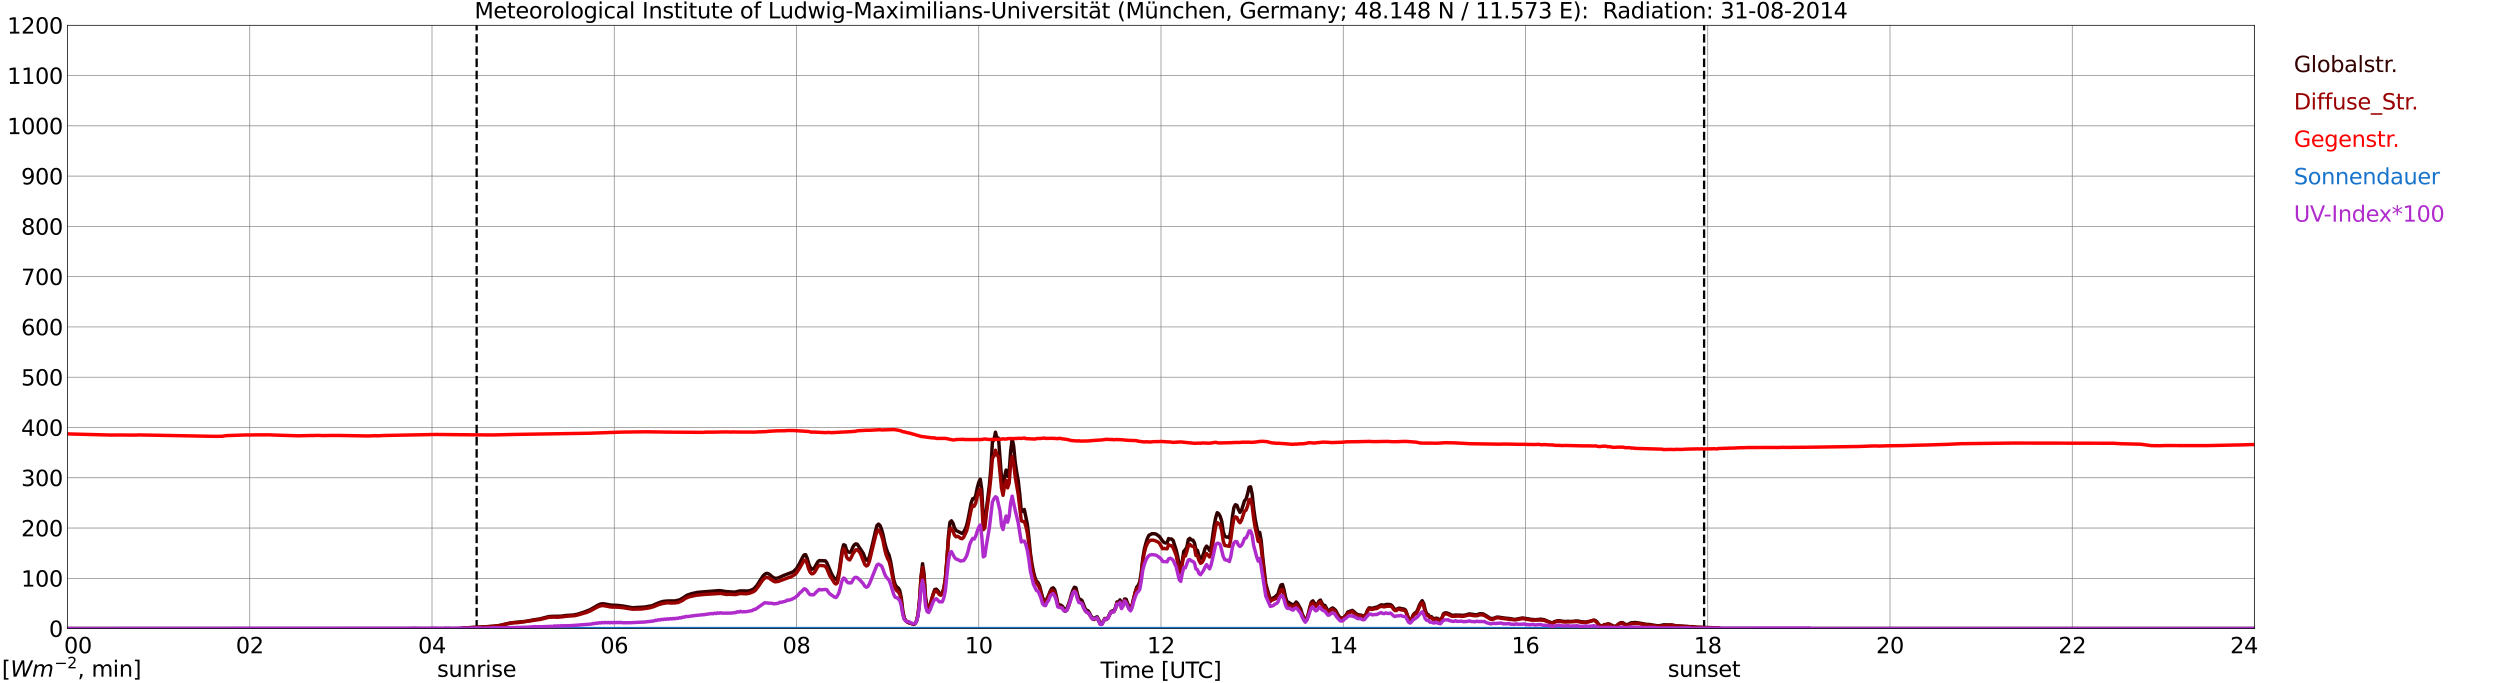<?xml version="1.0" encoding="utf-8" standalone="no"?>
<!DOCTYPE svg PUBLIC "-//W3C//DTD SVG 1.1//EN"
  "http://www.w3.org/Graphics/SVG/1.1/DTD/svg11.dtd">
<svg xmlns:xlink="http://www.w3.org/1999/xlink" width="1085.4pt" height="296.64pt" viewBox="0 0 1085.4 296.64" xmlns="http://www.w3.org/2000/svg" version="1.1">
 <defs>
  <style type="text/css">*{stroke-linejoin: round; stroke-linecap: butt}</style>
 </defs>
 <g id="figure_1">
  <g id="patch_1">
   <path d="M 0 296.64 
L 1085.4 296.64 
L 1085.4 0 
L 0 0 
z
" style="fill: #ffffff"/>
  </g>
  <g id="axes_1">
   <g id="patch_2">
    <path d="M 29.306 272.909 
L 978.814 272.909 
L 978.814 10.976 
L 29.306 10.976 
z
" style="fill: #ffffff"/>
   </g>
   <g id="patch_3">
    <path d="M 978.814 272.909 
L 978.814 272.909 
L 978.814 10.976 
L 978.814 10.976 
z
" clip-path="url(#p59ec3d64c5)" style="fill: #d3d3d3; opacity: 0.25; stroke: #d3d3d3; stroke-linejoin: miter"/>
   </g>
   <g id="matplotlib.axis_1">
    <g id="xtick_1">
     <g id="line2d_1">
      <path d="M 29.306 272.909 
L 29.306 10.976 
" clip-path="url(#p59ec3d64c5)" style="fill: none; stroke: #808080; stroke-width: 0.3; stroke-linecap: square"/>
     </g>
     <g id="line2d_2"/>
     <g id="text_1">
      <!--    00 -->
      <g transform="translate(18.733 283.627) scale(0.095 -0.095)">
       <defs>
        <path id="DejaVuSans-20" transform="scale(0.016)"/>
        <path id="DejaVuSans-30" d="M 2034 4250 
Q 1547 4250 1301 3770 
Q 1056 3291 1056 2328 
Q 1056 1369 1301 889 
Q 1547 409 2034 409 
Q 2525 409 2770 889 
Q 3016 1369 3016 2328 
Q 3016 3291 2770 3770 
Q 2525 4250 2034 4250 
z
M 2034 4750 
Q 2819 4750 3233 4129 
Q 3647 3509 3647 2328 
Q 3647 1150 3233 529 
Q 2819 -91 2034 -91 
Q 1250 -91 836 529 
Q 422 1150 422 2328 
Q 422 3509 836 4129 
Q 1250 4750 2034 4750 
z
" transform="scale(0.016)"/>
       </defs>
       <use xlink:href="#DejaVuSans-20"/>
       <use xlink:href="#DejaVuSans-20" transform="translate(31.787 0)"/>
       <use xlink:href="#DejaVuSans-20" transform="translate(63.574 0)"/>
       <use xlink:href="#DejaVuSans-30" transform="translate(95.361 0)"/>
       <use xlink:href="#DejaVuSans-30" transform="translate(158.984 0)"/>
      </g>
     </g>
    </g>
    <g id="xtick_2">
     <g id="line2d_3">
      <path d="M 108.431 272.909 
L 108.431 10.976 
" clip-path="url(#p59ec3d64c5)" style="fill: none; stroke: #808080; stroke-width: 0.3; stroke-linecap: square"/>
     </g>
     <g id="line2d_4"/>
     <g id="text_2">
      <!-- 02 -->
      <g transform="translate(102.387 283.627) scale(0.095 -0.095)">
       <defs>
        <path id="DejaVuSans-32" d="M 1228 531 
L 3431 531 
L 3431 0 
L 469 0 
L 469 531 
Q 828 903 1448 1529 
Q 2069 2156 2228 2338 
Q 2531 2678 2651 2914 
Q 2772 3150 2772 3378 
Q 2772 3750 2511 3984 
Q 2250 4219 1831 4219 
Q 1534 4219 1204 4116 
Q 875 4013 500 3803 
L 500 4441 
Q 881 4594 1212 4672 
Q 1544 4750 1819 4750 
Q 2544 4750 2975 4387 
Q 3406 4025 3406 3419 
Q 3406 3131 3298 2873 
Q 3191 2616 2906 2266 
Q 2828 2175 2409 1742 
Q 1991 1309 1228 531 
z
" transform="scale(0.016)"/>
       </defs>
       <use xlink:href="#DejaVuSans-30"/>
       <use xlink:href="#DejaVuSans-32" transform="translate(63.623 0)"/>
      </g>
     </g>
    </g>
    <g id="xtick_3">
     <g id="line2d_5">
      <path d="M 187.557 272.909 
L 187.557 10.976 
" clip-path="url(#p59ec3d64c5)" style="fill: none; stroke: #808080; stroke-width: 0.3; stroke-linecap: square"/>
     </g>
     <g id="line2d_6"/>
     <g id="text_3">
      <!-- 04 -->
      <g transform="translate(181.513 283.627) scale(0.095 -0.095)">
       <defs>
        <path id="DejaVuSans-34" d="M 2419 4116 
L 825 1625 
L 2419 1625 
L 2419 4116 
z
M 2253 4666 
L 3047 4666 
L 3047 1625 
L 3713 1625 
L 3713 1100 
L 3047 1100 
L 3047 0 
L 2419 0 
L 2419 1100 
L 313 1100 
L 313 1709 
L 2253 4666 
z
" transform="scale(0.016)"/>
       </defs>
       <use xlink:href="#DejaVuSans-30"/>
       <use xlink:href="#DejaVuSans-34" transform="translate(63.623 0)"/>
      </g>
     </g>
    </g>
    <g id="xtick_4">
     <g id="line2d_7">
      <path d="M 266.683 272.909 
L 266.683 10.976 
" clip-path="url(#p59ec3d64c5)" style="fill: none; stroke: #808080; stroke-width: 0.3; stroke-linecap: square"/>
     </g>
     <g id="line2d_8"/>
     <g id="text_4">
      <!-- 06 -->
      <g transform="translate(260.638 283.627) scale(0.095 -0.095)">
       <defs>
        <path id="DejaVuSans-36" d="M 2113 2584 
Q 1688 2584 1439 2293 
Q 1191 2003 1191 1497 
Q 1191 994 1439 701 
Q 1688 409 2113 409 
Q 2538 409 2786 701 
Q 3034 994 3034 1497 
Q 3034 2003 2786 2293 
Q 2538 2584 2113 2584 
z
M 3366 4563 
L 3366 3988 
Q 3128 4100 2886 4159 
Q 2644 4219 2406 4219 
Q 1781 4219 1451 3797 
Q 1122 3375 1075 2522 
Q 1259 2794 1537 2939 
Q 1816 3084 2150 3084 
Q 2853 3084 3261 2657 
Q 3669 2231 3669 1497 
Q 3669 778 3244 343 
Q 2819 -91 2113 -91 
Q 1303 -91 875 529 
Q 447 1150 447 2328 
Q 447 3434 972 4092 
Q 1497 4750 2381 4750 
Q 2619 4750 2861 4703 
Q 3103 4656 3366 4563 
z
" transform="scale(0.016)"/>
       </defs>
       <use xlink:href="#DejaVuSans-30"/>
       <use xlink:href="#DejaVuSans-36" transform="translate(63.623 0)"/>
      </g>
     </g>
    </g>
    <g id="xtick_5">
     <g id="line2d_9">
      <path d="M 345.808 272.909 
L 345.808 10.976 
" clip-path="url(#p59ec3d64c5)" style="fill: none; stroke: #808080; stroke-width: 0.3; stroke-linecap: square"/>
     </g>
     <g id="line2d_10"/>
     <g id="text_5">
      <!-- 08 -->
      <g transform="translate(339.764 283.627) scale(0.095 -0.095)">
       <defs>
        <path id="DejaVuSans-38" d="M 2034 2216 
Q 1584 2216 1326 1975 
Q 1069 1734 1069 1313 
Q 1069 891 1326 650 
Q 1584 409 2034 409 
Q 2484 409 2743 651 
Q 3003 894 3003 1313 
Q 3003 1734 2745 1975 
Q 2488 2216 2034 2216 
z
M 1403 2484 
Q 997 2584 770 2862 
Q 544 3141 544 3541 
Q 544 4100 942 4425 
Q 1341 4750 2034 4750 
Q 2731 4750 3128 4425 
Q 3525 4100 3525 3541 
Q 3525 3141 3298 2862 
Q 3072 2584 2669 2484 
Q 3125 2378 3379 2068 
Q 3634 1759 3634 1313 
Q 3634 634 3220 271 
Q 2806 -91 2034 -91 
Q 1263 -91 848 271 
Q 434 634 434 1313 
Q 434 1759 690 2068 
Q 947 2378 1403 2484 
z
M 1172 3481 
Q 1172 3119 1398 2916 
Q 1625 2713 2034 2713 
Q 2441 2713 2670 2916 
Q 2900 3119 2900 3481 
Q 2900 3844 2670 4047 
Q 2441 4250 2034 4250 
Q 1625 4250 1398 4047 
Q 1172 3844 1172 3481 
z
" transform="scale(0.016)"/>
       </defs>
       <use xlink:href="#DejaVuSans-30"/>
       <use xlink:href="#DejaVuSans-38" transform="translate(63.623 0)"/>
      </g>
     </g>
    </g>
    <g id="xtick_6">
     <g id="line2d_11">
      <path d="M 424.934 272.909 
L 424.934 10.976 
" clip-path="url(#p59ec3d64c5)" style="fill: none; stroke: #808080; stroke-width: 0.3; stroke-linecap: square"/>
     </g>
     <g id="line2d_12"/>
     <g id="text_6">
      <!-- 10 -->
      <g transform="translate(418.89 283.627) scale(0.095 -0.095)">
       <defs>
        <path id="DejaVuSans-31" d="M 794 531 
L 1825 531 
L 1825 4091 
L 703 3866 
L 703 4441 
L 1819 4666 
L 2450 4666 
L 2450 531 
L 3481 531 
L 3481 0 
L 794 0 
L 794 531 
z
" transform="scale(0.016)"/>
       </defs>
       <use xlink:href="#DejaVuSans-31"/>
       <use xlink:href="#DejaVuSans-30" transform="translate(63.623 0)"/>
      </g>
     </g>
    </g>
    <g id="xtick_7">
     <g id="line2d_13">
      <path d="M 504.06 272.909 
L 504.06 10.976 
" clip-path="url(#p59ec3d64c5)" style="fill: none; stroke: #808080; stroke-width: 0.3; stroke-linecap: square"/>
     </g>
     <g id="line2d_14"/>
     <g id="text_7">
      <!-- 12 -->
      <g transform="translate(498.015 283.627) scale(0.095 -0.095)">
       <use xlink:href="#DejaVuSans-31"/>
       <use xlink:href="#DejaVuSans-32" transform="translate(63.623 0)"/>
      </g>
     </g>
    </g>
    <g id="xtick_8">
     <g id="line2d_15">
      <path d="M 583.185 272.909 
L 583.185 10.976 
" clip-path="url(#p59ec3d64c5)" style="fill: none; stroke: #808080; stroke-width: 0.3; stroke-linecap: square"/>
     </g>
     <g id="line2d_16"/>
     <g id="text_8">
      <!-- 14 -->
      <g transform="translate(577.141 283.627) scale(0.095 -0.095)">
       <use xlink:href="#DejaVuSans-31"/>
       <use xlink:href="#DejaVuSans-34" transform="translate(63.623 0)"/>
      </g>
     </g>
    </g>
    <g id="xtick_9">
     <g id="line2d_17">
      <path d="M 662.311 272.909 
L 662.311 10.976 
" clip-path="url(#p59ec3d64c5)" style="fill: none; stroke: #808080; stroke-width: 0.3; stroke-linecap: square"/>
     </g>
     <g id="line2d_18"/>
     <g id="text_9">
      <!-- 16 -->
      <g transform="translate(656.267 283.627) scale(0.095 -0.095)">
       <use xlink:href="#DejaVuSans-31"/>
       <use xlink:href="#DejaVuSans-36" transform="translate(63.623 0)"/>
      </g>
     </g>
    </g>
    <g id="xtick_10">
     <g id="line2d_19">
      <path d="M 741.437 272.909 
L 741.437 10.976 
" clip-path="url(#p59ec3d64c5)" style="fill: none; stroke: #808080; stroke-width: 0.3; stroke-linecap: square"/>
     </g>
     <g id="line2d_20"/>
     <g id="text_10">
      <!-- 18 -->
      <g transform="translate(735.392 283.627) scale(0.095 -0.095)">
       <use xlink:href="#DejaVuSans-31"/>
       <use xlink:href="#DejaVuSans-38" transform="translate(63.623 0)"/>
      </g>
     </g>
    </g>
    <g id="xtick_11">
     <g id="line2d_21">
      <path d="M 820.562 272.909 
L 820.562 10.976 
" clip-path="url(#p59ec3d64c5)" style="fill: none; stroke: #808080; stroke-width: 0.3; stroke-linecap: square"/>
     </g>
     <g id="line2d_22"/>
     <g id="text_11">
      <!-- 20 -->
      <g transform="translate(814.518 283.627) scale(0.095 -0.095)">
       <use xlink:href="#DejaVuSans-32"/>
       <use xlink:href="#DejaVuSans-30" transform="translate(63.623 0)"/>
      </g>
     </g>
    </g>
    <g id="xtick_12">
     <g id="line2d_23">
      <path d="M 899.688 272.909 
L 899.688 10.976 
" clip-path="url(#p59ec3d64c5)" style="fill: none; stroke: #808080; stroke-width: 0.3; stroke-linecap: square"/>
     </g>
     <g id="line2d_24"/>
     <g id="text_12">
      <!-- 22 -->
      <g transform="translate(893.644 283.627) scale(0.095 -0.095)">
       <use xlink:href="#DejaVuSans-32"/>
       <use xlink:href="#DejaVuSans-32" transform="translate(63.623 0)"/>
      </g>
     </g>
    </g>
    <g id="xtick_13">
     <g id="line2d_25">
      <path d="M 978.814 272.909 
L 978.814 10.976 
" clip-path="url(#p59ec3d64c5)" style="fill: none; stroke: #808080; stroke-width: 0.3; stroke-linecap: square"/>
     </g>
     <g id="line2d_26"/>
     <g id="text_13">
      <!-- 24    -->
      <g transform="translate(968.241 283.627) scale(0.095 -0.095)">
       <use xlink:href="#DejaVuSans-32"/>
       <use xlink:href="#DejaVuSans-34" transform="translate(63.623 0)"/>
       <use xlink:href="#DejaVuSans-20" transform="translate(127.246 0)"/>
       <use xlink:href="#DejaVuSans-20" transform="translate(159.033 0)"/>
       <use xlink:href="#DejaVuSans-20" transform="translate(190.82 0)"/>
      </g>
     </g>
    </g>
    <g id="text_14">
     <!-- Time [UTC] -->
     <g transform="translate(477.806 294.322) scale(0.095 -0.095)">
      <defs>
       <path id="DejaVuSans-54" d="M -19 4666 
L 3928 4666 
L 3928 4134 
L 2272 4134 
L 2272 0 
L 1638 0 
L 1638 4134 
L -19 4134 
L -19 4666 
z
" transform="scale(0.016)"/>
       <path id="DejaVuSans-69" d="M 603 3500 
L 1178 3500 
L 1178 0 
L 603 0 
L 603 3500 
z
M 603 4863 
L 1178 4863 
L 1178 4134 
L 603 4134 
L 603 4863 
z
" transform="scale(0.016)"/>
       <path id="DejaVuSans-6d" d="M 3328 2828 
Q 3544 3216 3844 3400 
Q 4144 3584 4550 3584 
Q 5097 3584 5394 3201 
Q 5691 2819 5691 2113 
L 5691 0 
L 5113 0 
L 5113 2094 
Q 5113 2597 4934 2840 
Q 4756 3084 4391 3084 
Q 3944 3084 3684 2787 
Q 3425 2491 3425 1978 
L 3425 0 
L 2847 0 
L 2847 2094 
Q 2847 2600 2669 2842 
Q 2491 3084 2119 3084 
Q 1678 3084 1418 2786 
Q 1159 2488 1159 1978 
L 1159 0 
L 581 0 
L 581 3500 
L 1159 3500 
L 1159 2956 
Q 1356 3278 1631 3431 
Q 1906 3584 2284 3584 
Q 2666 3584 2933 3390 
Q 3200 3197 3328 2828 
z
" transform="scale(0.016)"/>
       <path id="DejaVuSans-65" d="M 3597 1894 
L 3597 1613 
L 953 1613 
Q 991 1019 1311 708 
Q 1631 397 2203 397 
Q 2534 397 2845 478 
Q 3156 559 3463 722 
L 3463 178 
Q 3153 47 2828 -22 
Q 2503 -91 2169 -91 
Q 1331 -91 842 396 
Q 353 884 353 1716 
Q 353 2575 817 3079 
Q 1281 3584 2069 3584 
Q 2775 3584 3186 3129 
Q 3597 2675 3597 1894 
z
M 3022 2063 
Q 3016 2534 2758 2815 
Q 2500 3097 2075 3097 
Q 1594 3097 1305 2825 
Q 1016 2553 972 2059 
L 3022 2063 
z
" transform="scale(0.016)"/>
       <path id="DejaVuSans-5b" d="M 550 4863 
L 1875 4863 
L 1875 4416 
L 1125 4416 
L 1125 -397 
L 1875 -397 
L 1875 -844 
L 550 -844 
L 550 4863 
z
" transform="scale(0.016)"/>
       <path id="DejaVuSans-55" d="M 556 4666 
L 1191 4666 
L 1191 1831 
Q 1191 1081 1462 751 
Q 1734 422 2344 422 
Q 2950 422 3222 751 
Q 3494 1081 3494 1831 
L 3494 4666 
L 4128 4666 
L 4128 1753 
Q 4128 841 3676 375 
Q 3225 -91 2344 -91 
Q 1459 -91 1007 375 
Q 556 841 556 1753 
L 556 4666 
z
" transform="scale(0.016)"/>
       <path id="DejaVuSans-43" d="M 4122 4306 
L 4122 3641 
Q 3803 3938 3442 4084 
Q 3081 4231 2675 4231 
Q 1875 4231 1450 3742 
Q 1025 3253 1025 2328 
Q 1025 1406 1450 917 
Q 1875 428 2675 428 
Q 3081 428 3442 575 
Q 3803 722 4122 1019 
L 4122 359 
Q 3791 134 3420 21 
Q 3050 -91 2638 -91 
Q 1578 -91 968 557 
Q 359 1206 359 2328 
Q 359 3453 968 4101 
Q 1578 4750 2638 4750 
Q 3056 4750 3426 4639 
Q 3797 4528 4122 4306 
z
" transform="scale(0.016)"/>
       <path id="DejaVuSans-5d" d="M 1947 4863 
L 1947 -844 
L 622 -844 
L 622 -397 
L 1369 -397 
L 1369 4416 
L 622 4416 
L 622 4863 
L 1947 4863 
z
" transform="scale(0.016)"/>
      </defs>
      <use xlink:href="#DejaVuSans-54"/>
      <use xlink:href="#DejaVuSans-69" transform="translate(57.959 0)"/>
      <use xlink:href="#DejaVuSans-6d" transform="translate(85.742 0)"/>
      <use xlink:href="#DejaVuSans-65" transform="translate(183.154 0)"/>
      <use xlink:href="#DejaVuSans-20" transform="translate(244.678 0)"/>
      <use xlink:href="#DejaVuSans-5b" transform="translate(276.465 0)"/>
      <use xlink:href="#DejaVuSans-55" transform="translate(315.479 0)"/>
      <use xlink:href="#DejaVuSans-54" transform="translate(388.672 0)"/>
      <use xlink:href="#DejaVuSans-43" transform="translate(443.881 0)"/>
      <use xlink:href="#DejaVuSans-5d" transform="translate(513.705 0)"/>
     </g>
    </g>
   </g>
   <g id="matplotlib.axis_2">
    <g id="ytick_1">
     <g id="line2d_27">
      <path d="M 29.306 272.909 
L 978.814 272.909 
" clip-path="url(#p59ec3d64c5)" style="fill: none; stroke: #808080; stroke-width: 0.3; stroke-linecap: square"/>
     </g>
     <g id="line2d_28"/>
     <g id="text_15">
      <!-- 0 -->
      <g transform="translate(21.261 276.518) scale(0.095 -0.095)">
       <use xlink:href="#DejaVuSans-30"/>
      </g>
     </g>
    </g>
    <g id="ytick_2">
     <g id="line2d_29">
      <path d="M 29.306 251.081 
L 978.814 251.081 
" clip-path="url(#p59ec3d64c5)" style="fill: none; stroke: #808080; stroke-width: 0.3; stroke-linecap: square"/>
     </g>
     <g id="line2d_30"/>
     <g id="text_16">
      <!-- 100 -->
      <g transform="translate(9.173 254.69) scale(0.095 -0.095)">
       <use xlink:href="#DejaVuSans-31"/>
       <use xlink:href="#DejaVuSans-30" transform="translate(63.623 0)"/>
       <use xlink:href="#DejaVuSans-30" transform="translate(127.246 0)"/>
      </g>
     </g>
    </g>
    <g id="ytick_3">
     <g id="line2d_31">
      <path d="M 29.306 229.253 
L 978.814 229.253 
" clip-path="url(#p59ec3d64c5)" style="fill: none; stroke: #808080; stroke-width: 0.3; stroke-linecap: square"/>
     </g>
     <g id="line2d_32"/>
     <g id="text_17">
      <!-- 200 -->
      <g transform="translate(9.173 232.863) scale(0.095 -0.095)">
       <use xlink:href="#DejaVuSans-32"/>
       <use xlink:href="#DejaVuSans-30" transform="translate(63.623 0)"/>
       <use xlink:href="#DejaVuSans-30" transform="translate(127.246 0)"/>
      </g>
     </g>
    </g>
    <g id="ytick_4">
     <g id="line2d_33">
      <path d="M 29.306 207.426 
L 978.814 207.426 
" clip-path="url(#p59ec3d64c5)" style="fill: none; stroke: #808080; stroke-width: 0.3; stroke-linecap: square"/>
     </g>
     <g id="line2d_34"/>
     <g id="text_18">
      <!-- 300 -->
      <g transform="translate(9.173 211.035) scale(0.095 -0.095)">
       <defs>
        <path id="DejaVuSans-33" d="M 2597 2516 
Q 3050 2419 3304 2112 
Q 3559 1806 3559 1356 
Q 3559 666 3084 287 
Q 2609 -91 1734 -91 
Q 1441 -91 1130 -33 
Q 819 25 488 141 
L 488 750 
Q 750 597 1062 519 
Q 1375 441 1716 441 
Q 2309 441 2620 675 
Q 2931 909 2931 1356 
Q 2931 1769 2642 2001 
Q 2353 2234 1838 2234 
L 1294 2234 
L 1294 2753 
L 1863 2753 
Q 2328 2753 2575 2939 
Q 2822 3125 2822 3475 
Q 2822 3834 2567 4026 
Q 2313 4219 1838 4219 
Q 1578 4219 1281 4162 
Q 984 4106 628 3988 
L 628 4550 
Q 988 4650 1302 4700 
Q 1616 4750 1894 4750 
Q 2613 4750 3031 4423 
Q 3450 4097 3450 3541 
Q 3450 3153 3228 2886 
Q 3006 2619 2597 2516 
z
" transform="scale(0.016)"/>
       </defs>
       <use xlink:href="#DejaVuSans-33"/>
       <use xlink:href="#DejaVuSans-30" transform="translate(63.623 0)"/>
       <use xlink:href="#DejaVuSans-30" transform="translate(127.246 0)"/>
      </g>
     </g>
    </g>
    <g id="ytick_5">
     <g id="line2d_35">
      <path d="M 29.306 185.598 
L 978.814 185.598 
" clip-path="url(#p59ec3d64c5)" style="fill: none; stroke: #808080; stroke-width: 0.3; stroke-linecap: square"/>
     </g>
     <g id="line2d_36"/>
     <g id="text_19">
      <!-- 400 -->
      <g transform="translate(9.173 189.207) scale(0.095 -0.095)">
       <use xlink:href="#DejaVuSans-34"/>
       <use xlink:href="#DejaVuSans-30" transform="translate(63.623 0)"/>
       <use xlink:href="#DejaVuSans-30" transform="translate(127.246 0)"/>
      </g>
     </g>
    </g>
    <g id="ytick_6">
     <g id="line2d_37">
      <path d="M 29.306 163.77 
L 978.814 163.77 
" clip-path="url(#p59ec3d64c5)" style="fill: none; stroke: #808080; stroke-width: 0.3; stroke-linecap: square"/>
     </g>
     <g id="line2d_38"/>
     <g id="text_20">
      <!-- 500 -->
      <g transform="translate(9.173 167.379) scale(0.095 -0.095)">
       <defs>
        <path id="DejaVuSans-35" d="M 691 4666 
L 3169 4666 
L 3169 4134 
L 1269 4134 
L 1269 2991 
Q 1406 3038 1543 3061 
Q 1681 3084 1819 3084 
Q 2600 3084 3056 2656 
Q 3513 2228 3513 1497 
Q 3513 744 3044 326 
Q 2575 -91 1722 -91 
Q 1428 -91 1123 -41 
Q 819 9 494 109 
L 494 744 
Q 775 591 1075 516 
Q 1375 441 1709 441 
Q 2250 441 2565 725 
Q 2881 1009 2881 1497 
Q 2881 1984 2565 2268 
Q 2250 2553 1709 2553 
Q 1456 2553 1204 2497 
Q 953 2441 691 2322 
L 691 4666 
z
" transform="scale(0.016)"/>
       </defs>
       <use xlink:href="#DejaVuSans-35"/>
       <use xlink:href="#DejaVuSans-30" transform="translate(63.623 0)"/>
       <use xlink:href="#DejaVuSans-30" transform="translate(127.246 0)"/>
      </g>
     </g>
    </g>
    <g id="ytick_7">
     <g id="line2d_39">
      <path d="M 29.306 141.942 
L 978.814 141.942 
" clip-path="url(#p59ec3d64c5)" style="fill: none; stroke: #808080; stroke-width: 0.3; stroke-linecap: square"/>
     </g>
     <g id="line2d_40"/>
     <g id="text_21">
      <!-- 600 -->
      <g transform="translate(9.173 145.551) scale(0.095 -0.095)">
       <use xlink:href="#DejaVuSans-36"/>
       <use xlink:href="#DejaVuSans-30" transform="translate(63.623 0)"/>
       <use xlink:href="#DejaVuSans-30" transform="translate(127.246 0)"/>
      </g>
     </g>
    </g>
    <g id="ytick_8">
     <g id="line2d_41">
      <path d="M 29.306 120.114 
L 978.814 120.114 
" clip-path="url(#p59ec3d64c5)" style="fill: none; stroke: #808080; stroke-width: 0.3; stroke-linecap: square"/>
     </g>
     <g id="line2d_42"/>
     <g id="text_22">
      <!-- 700 -->
      <g transform="translate(9.173 123.724) scale(0.095 -0.095)">
       <defs>
        <path id="DejaVuSans-37" d="M 525 4666 
L 3525 4666 
L 3525 4397 
L 1831 0 
L 1172 0 
L 2766 4134 
L 525 4134 
L 525 4666 
z
" transform="scale(0.016)"/>
       </defs>
       <use xlink:href="#DejaVuSans-37"/>
       <use xlink:href="#DejaVuSans-30" transform="translate(63.623 0)"/>
       <use xlink:href="#DejaVuSans-30" transform="translate(127.246 0)"/>
      </g>
     </g>
    </g>
    <g id="ytick_9">
     <g id="line2d_43">
      <path d="M 29.306 98.287 
L 978.814 98.287 
" clip-path="url(#p59ec3d64c5)" style="fill: none; stroke: #808080; stroke-width: 0.3; stroke-linecap: square"/>
     </g>
     <g id="line2d_44"/>
     <g id="text_23">
      <!-- 800 -->
      <g transform="translate(9.173 101.896) scale(0.095 -0.095)">
       <use xlink:href="#DejaVuSans-38"/>
       <use xlink:href="#DejaVuSans-30" transform="translate(63.623 0)"/>
       <use xlink:href="#DejaVuSans-30" transform="translate(127.246 0)"/>
      </g>
     </g>
    </g>
    <g id="ytick_10">
     <g id="line2d_45">
      <path d="M 29.306 76.459 
L 978.814 76.459 
" clip-path="url(#p59ec3d64c5)" style="fill: none; stroke: #808080; stroke-width: 0.3; stroke-linecap: square"/>
     </g>
     <g id="line2d_46"/>
     <g id="text_24">
      <!-- 900 -->
      <g transform="translate(9.173 80.068) scale(0.095 -0.095)">
       <defs>
        <path id="DejaVuSans-39" d="M 703 97 
L 703 672 
Q 941 559 1184 500 
Q 1428 441 1663 441 
Q 2288 441 2617 861 
Q 2947 1281 2994 2138 
Q 2813 1869 2534 1725 
Q 2256 1581 1919 1581 
Q 1219 1581 811 2004 
Q 403 2428 403 3163 
Q 403 3881 828 4315 
Q 1253 4750 1959 4750 
Q 2769 4750 3195 4129 
Q 3622 3509 3622 2328 
Q 3622 1225 3098 567 
Q 2575 -91 1691 -91 
Q 1453 -91 1209 -44 
Q 966 3 703 97 
z
M 1959 2075 
Q 2384 2075 2632 2365 
Q 2881 2656 2881 3163 
Q 2881 3666 2632 3958 
Q 2384 4250 1959 4250 
Q 1534 4250 1286 3958 
Q 1038 3666 1038 3163 
Q 1038 2656 1286 2365 
Q 1534 2075 1959 2075 
z
" transform="scale(0.016)"/>
       </defs>
       <use xlink:href="#DejaVuSans-39"/>
       <use xlink:href="#DejaVuSans-30" transform="translate(63.623 0)"/>
       <use xlink:href="#DejaVuSans-30" transform="translate(127.246 0)"/>
      </g>
     </g>
    </g>
    <g id="ytick_11">
     <g id="line2d_47">
      <path d="M 29.306 54.631 
L 978.814 54.631 
" clip-path="url(#p59ec3d64c5)" style="fill: none; stroke: #808080; stroke-width: 0.3; stroke-linecap: square"/>
     </g>
     <g id="line2d_48"/>
     <g id="text_25">
      <!-- 1000 -->
      <g transform="translate(3.128 58.24) scale(0.095 -0.095)">
       <use xlink:href="#DejaVuSans-31"/>
       <use xlink:href="#DejaVuSans-30" transform="translate(63.623 0)"/>
       <use xlink:href="#DejaVuSans-30" transform="translate(127.246 0)"/>
       <use xlink:href="#DejaVuSans-30" transform="translate(190.869 0)"/>
      </g>
     </g>
    </g>
    <g id="ytick_12">
     <g id="line2d_49">
      <path d="M 29.306 32.803 
L 978.814 32.803 
" clip-path="url(#p59ec3d64c5)" style="fill: none; stroke: #808080; stroke-width: 0.3; stroke-linecap: square"/>
     </g>
     <g id="line2d_50"/>
     <g id="text_26">
      <!-- 1100 -->
      <g transform="translate(3.128 36.413) scale(0.095 -0.095)">
       <use xlink:href="#DejaVuSans-31"/>
       <use xlink:href="#DejaVuSans-31" transform="translate(63.623 0)"/>
       <use xlink:href="#DejaVuSans-30" transform="translate(127.246 0)"/>
       <use xlink:href="#DejaVuSans-30" transform="translate(190.869 0)"/>
      </g>
     </g>
    </g>
    <g id="ytick_13">
     <g id="line2d_51">
      <path d="M 29.306 10.976 
L 978.814 10.976 
" clip-path="url(#p59ec3d64c5)" style="fill: none; stroke: #808080; stroke-width: 0.3; stroke-linecap: square"/>
     </g>
     <g id="line2d_52"/>
     <g id="text_27">
      <!-- 1200 -->
      <g transform="translate(3.128 14.585) scale(0.095 -0.095)">
       <use xlink:href="#DejaVuSans-31"/>
       <use xlink:href="#DejaVuSans-32" transform="translate(63.623 0)"/>
       <use xlink:href="#DejaVuSans-30" transform="translate(127.246 0)"/>
       <use xlink:href="#DejaVuSans-30" transform="translate(190.869 0)"/>
      </g>
     </g>
    </g>
   </g>
   <g id="line2d_53">
    <path d="M 206.943 272.909 
L 206.943 10.976 
" clip-path="url(#p59ec3d64c5)" style="fill: none; stroke-dasharray: 3.7,1.6; stroke-dashoffset: 0; stroke: #000000"/>
   </g>
   <g id="line2d_54">
    <path d="M 739.854 272.909 
L 739.854 10.976 
" clip-path="url(#p59ec3d64c5)" style="fill: none; stroke-dasharray: 3.7,1.6; stroke-dashoffset: 0; stroke: #000000"/>
   </g>
   <g id="line2d_55">
    <path d="M 29.306 272.909 
L 200.085 272.909 
L 200.745 272.649 
L 202.723 272.56 
L 213.932 271.937 
L 215.91 271.73 
L 216.57 271.553 
L 217.229 271.492 
L 221.186 270.545 
L 223.823 270.161 
L 225.142 270.071 
L 227.12 269.894 
L 228.439 269.746 
L 231.736 269.093 
L 234.373 268.709 
L 238.329 267.672 
L 240.308 267.583 
L 243.604 267.524 
L 245.583 267.229 
L 248.88 267.022 
L 250.858 266.636 
L 252.176 266.192 
L 253.495 265.778 
L 256.133 264.741 
L 257.451 264.001 
L 259.43 262.816 
L 260.748 262.252 
L 261.408 262.135 
L 262.067 262.135 
L 265.364 262.726 
L 268.002 262.816 
L 270.639 263.141 
L 272.617 263.497 
L 274.595 263.852 
L 279.87 263.556 
L 283.167 262.964 
L 284.486 262.342 
L 286.464 261.541 
L 287.783 261.126 
L 289.761 260.919 
L 293.058 260.89 
L 295.036 260.445 
L 296.355 259.705 
L 298.333 258.402 
L 300.311 257.721 
L 302.949 257.158 
L 312.18 256.418 
L 313.499 256.536 
L 314.818 256.802 
L 318.774 257.071 
L 319.433 256.981 
L 320.752 256.656 
L 321.411 256.536 
L 324.708 256.595 
L 326.027 256.269 
L 327.346 255.588 
L 328.665 254.137 
L 329.983 252.004 
L 331.302 250.051 
L 331.961 249.398 
L 332.621 248.955 
L 333.28 248.983 
L 333.94 249.28 
L 335.258 250.407 
L 335.918 250.821 
L 336.577 251.088 
L 337.236 251.057 
L 337.896 250.909 
L 340.533 249.726 
L 342.512 248.983 
L 343.83 248.481 
L 344.49 248.154 
L 345.808 246.851 
L 347.127 244.659 
L 348.446 241.966 
L 349.105 240.929 
L 349.765 240.809 
L 350.424 242.319 
L 351.083 244.631 
L 351.743 246.29 
L 352.402 247.148 
L 353.062 246.971 
L 353.721 246.318 
L 355.04 243.95 
L 355.699 243.387 
L 358.337 243.505 
L 358.996 244.393 
L 360.974 248.983 
L 361.634 250.199 
L 362.293 251.147 
L 362.952 251.531 
L 363.612 250.732 
L 364.271 248.243 
L 365.59 239.032 
L 366.249 236.515 
L 366.909 236.753 
L 367.568 238.825 
L 368.227 239.595 
L 368.887 239.803 
L 369.546 239.447 
L 370.206 237.642 
L 370.865 236.605 
L 371.524 236.131 
L 372.184 236.277 
L 374.821 240.307 
L 375.481 242.084 
L 376.14 243.179 
L 376.799 243.269 
L 377.459 241.669 
L 378.777 236.308 
L 380.096 230.622 
L 380.756 228.134 
L 381.415 227.542 
L 382.074 228.134 
L 382.734 229.823 
L 383.393 232.191 
L 384.053 235.45 
L 384.712 237.908 
L 385.371 239.744 
L 386.031 241.136 
L 386.69 243.891 
L 388.009 251.679 
L 388.668 253.842 
L 389.328 254.849 
L 389.987 255.263 
L 390.646 256.448 
L 391.306 259.587 
L 391.965 265.304 
L 392.624 268.353 
L 393.284 269.539 
L 393.943 270.102 
L 395.262 270.634 
L 395.921 270.752 
L 396.581 271.108 
L 397.24 270.842 
L 397.899 269.746 
L 398.559 267.081 
L 399.218 260.742 
L 399.878 250.348 
L 400.537 244.749 
L 401.196 249.162 
L 401.856 259.38 
L 402.515 263.348 
L 403.175 263.527 
L 403.834 262.578 
L 405.153 257.928 
L 405.812 255.975 
L 406.471 255.767 
L 407.131 256.39 
L 407.79 257.365 
L 408.45 257.869 
L 409.109 257.337 
L 409.768 255.499 
L 410.428 251.295 
L 411.087 243.179 
L 411.746 232.962 
L 412.406 226.802 
L 413.065 226.119 
L 413.725 227.097 
L 414.384 229.14 
L 415.043 230.297 
L 416.362 230.947 
L 417.681 231.6 
L 418.34 231.006 
L 419 229.851 
L 419.659 228.164 
L 420.318 225.35 
L 421.637 218.331 
L 422.297 216.523 
L 422.956 216.554 
L 423.615 215.192 
L 424.275 211.843 
L 424.934 209.416 
L 425.593 208.054 
L 426.253 212.673 
L 426.912 226.208 
L 427.572 227.69 
L 428.231 221.321 
L 429.55 210.512 
L 430.209 203.195 
L 430.869 191.823 
L 431.528 190.994 
L 432.187 187.647 
L 432.847 190.254 
L 433.506 190.223 
L 434.825 207.519 
L 435.484 211.667 
L 436.144 206.987 
L 436.803 204.084 
L 437.462 206.81 
L 438.122 204.913 
L 438.781 196.029 
L 439.44 190.492 
L 440.1 193.689 
L 440.759 200.62 
L 441.419 205.062 
L 442.078 208.735 
L 442.737 214.629 
L 443.397 221.825 
L 444.056 222.092 
L 444.716 221.203 
L 446.034 227.601 
L 446.694 233.256 
L 447.353 240.099 
L 448.012 244.72 
L 448.672 248.184 
L 449.331 250.673 
L 449.991 252.301 
L 450.65 252.923 
L 451.309 254.316 
L 452.628 259.321 
L 453.287 260.801 
L 453.947 261.157 
L 455.266 258.461 
L 455.925 256.715 
L 456.584 255.499 
L 457.244 255.204 
L 457.903 256.003 
L 458.563 258.55 
L 459.222 261.868 
L 459.881 262.844 
L 460.541 262.698 
L 461.2 263.2 
L 462.519 264.918 
L 463.178 264.355 
L 464.497 260.624 
L 465.156 258.136 
L 465.816 256.241 
L 466.475 254.966 
L 467.134 255.204 
L 467.794 257.959 
L 468.453 260.092 
L 469.113 260.238 
L 469.772 260.742 
L 471.091 264.178 
L 471.75 264.977 
L 472.409 265.184 
L 473.069 266.221 
L 473.728 267.583 
L 474.388 268.325 
L 475.047 268.502 
L 475.706 268.056 
L 476.366 267.79 
L 477.025 269.034 
L 477.685 270.575 
L 478.344 270.96 
L 479.663 268.502 
L 480.322 268.74 
L 480.981 268.294 
L 482.3 265.54 
L 482.96 265.215 
L 483.619 265.125 
L 484.278 263.881 
L 484.938 261.334 
L 485.597 261.423 
L 486.256 260.445 
L 486.916 262.875 
L 487.575 262.311 
L 488.235 260.061 
L 488.894 260.15 
L 490.213 263.645 
L 490.872 264.147 
L 491.532 262.637 
L 492.85 257.071 
L 493.51 254.938 
L 494.169 254.137 
L 494.828 252.685 
L 495.488 248.569 
L 496.147 242.527 
L 496.807 238.5 
L 497.466 235.924 
L 498.125 233.82 
L 498.785 232.429 
L 500.103 231.718 
L 501.422 231.746 
L 502.082 231.984 
L 503.4 232.962 
L 504.719 234.856 
L 505.379 235.537 
L 506.038 235.745 
L 506.697 235.686 
L 507.357 233.82 
L 508.016 234.027 
L 508.675 234.027 
L 509.335 234.68 
L 510.654 238.796 
L 511.313 241.579 
L 511.972 245.609 
L 512.632 246.999 
L 513.291 243.594 
L 513.95 239.298 
L 514.61 238.679 
L 515.269 237.522 
L 515.929 234.234 
L 516.588 233.732 
L 517.247 234.442 
L 517.907 234.501 
L 518.566 235.627 
L 519.226 238.589 
L 519.885 238.945 
L 520.544 241.372 
L 521.204 242.527 
L 521.863 241.994 
L 522.522 240.394 
L 523.182 238.144 
L 523.841 237.107 
L 524.501 237.788 
L 525.16 239.032 
L 525.819 237.434 
L 527.138 228.134 
L 527.797 224.757 
L 528.457 222.596 
L 529.116 223.039 
L 529.776 224.224 
L 530.435 226.357 
L 531.094 230.858 
L 531.754 232.844 
L 532.413 233.139 
L 533.073 233.139 
L 533.732 233.525 
L 534.391 230.236 
L 535.051 224.432 
L 535.71 220.374 
L 536.369 219.13 
L 537.029 219.396 
L 537.688 221.234 
L 538.348 222.447 
L 539.007 221.587 
L 540.326 217.383 
L 540.985 216.731 
L 541.644 214.391 
L 542.304 211.549 
L 542.963 211.37 
L 543.623 214.421 
L 544.282 220.581 
L 544.941 225.35 
L 546.26 231.925 
L 546.919 231.154 
L 547.579 234.828 
L 548.238 241.966 
L 549.557 253.545 
L 551.535 260.386 
L 552.854 259.557 
L 553.513 259.232 
L 554.832 257.898 
L 555.491 255.737 
L 556.151 253.988 
L 556.81 253.781 
L 557.47 256.093 
L 558.129 259.29 
L 558.788 261.275 
L 559.448 261.482 
L 560.107 261.956 
L 561.426 262.698 
L 562.085 262.252 
L 562.745 261.364 
L 563.404 262.045 
L 564.723 264.444 
L 565.382 266.607 
L 566.701 269.331 
L 567.36 268.799 
L 568.02 266.518 
L 568.679 263.645 
L 569.338 261.423 
L 569.998 260.86 
L 571.317 262.757 
L 571.976 262.283 
L 572.635 261.008 
L 573.295 260.535 
L 573.954 261.897 
L 574.613 262.816 
L 575.273 262.875 
L 576.592 265.304 
L 577.251 265.097 
L 577.91 264.267 
L 578.57 263.94 
L 579.229 264.385 
L 579.889 265.007 
L 581.207 267.496 
L 581.867 268.087 
L 582.526 268.353 
L 583.185 268.235 
L 583.845 267.703 
L 584.504 266.843 
L 585.164 265.719 
L 587.142 265.007 
L 587.801 265.511 
L 588.46 266.162 
L 589.12 266.636 
L 589.779 266.902 
L 591.098 267.109 
L 591.757 267.465 
L 592.417 267.406 
L 593.076 266.518 
L 593.736 264.859 
L 594.395 263.911 
L 595.714 264.06 
L 596.373 263.94 
L 597.032 263.704 
L 597.692 263.645 
L 599.67 262.578 
L 600.989 262.785 
L 601.648 262.49 
L 602.307 262.401 
L 603.626 262.49 
L 604.286 262.905 
L 605.604 264.651 
L 606.264 264.623 
L 606.923 264.178 
L 607.582 264.029 
L 608.901 264.355 
L 609.561 264.416 
L 610.22 264.83 
L 611.539 268.443 
L 612.198 269.093 
L 612.858 268.917 
L 613.517 267.081 
L 614.176 266.221 
L 614.836 265.896 
L 615.495 264.71 
L 616.154 262.905 
L 616.814 261.689 
L 617.473 260.801 
L 618.133 262.076 
L 618.792 264.889 
L 619.451 266.636 
L 620.111 266.843 
L 620.77 267.88 
L 621.429 267.703 
L 622.089 268.353 
L 622.748 268.709 
L 623.408 268.384 
L 624.067 268.471 
L 624.726 268.886 
L 625.386 269.124 
L 626.045 268.235 
L 626.705 266.459 
L 627.364 266.103 
L 628.023 266.072 
L 629.342 266.548 
L 630.001 266.961 
L 630.661 267.168 
L 631.98 267.022 
L 633.298 267.081 
L 633.958 267.05 
L 634.617 267.168 
L 635.936 267.081 
L 637.914 266.518 
L 640.552 266.902 
L 641.211 266.902 
L 642.53 266.428 
L 643.848 266.518 
L 645.167 267.229 
L 647.145 268.532 
L 648.464 268.471 
L 649.783 267.939 
L 650.442 267.91 
L 653.08 268.325 
L 655.058 268.502 
L 657.695 268.947 
L 660.992 268.294 
L 664.289 268.799 
L 664.949 268.975 
L 665.608 268.947 
L 666.267 269.065 
L 667.586 268.947 
L 668.246 268.947 
L 668.905 268.768 
L 669.564 268.975 
L 670.224 268.975 
L 671.542 269.539 
L 672.861 270.071 
L 673.521 270.337 
L 674.18 270.368 
L 674.839 269.894 
L 676.158 269.539 
L 676.817 269.48 
L 678.796 269.774 
L 680.114 269.835 
L 680.774 269.715 
L 681.433 269.835 
L 683.411 269.746 
L 684.071 269.598 
L 685.389 269.656 
L 686.049 269.864 
L 688.686 270.102 
L 689.346 269.864 
L 690.005 269.835 
L 691.983 269.213 
L 692.643 269.421 
L 693.302 269.953 
L 693.961 270.901 
L 694.621 271.582 
L 695.28 271.671 
L 695.939 271.582 
L 696.599 271.139 
L 697.258 271.139 
L 697.918 270.901 
L 698.577 270.872 
L 700.555 271.848 
L 701.215 271.968 
L 701.874 271.7 
L 702.533 271.049 
L 703.193 270.575 
L 703.852 270.309 
L 704.511 270.337 
L 705.83 271.167 
L 706.49 271.139 
L 707.149 270.99 
L 707.808 270.516 
L 708.468 270.368 
L 709.127 270.368 
L 709.786 270.25 
L 711.765 270.516 
L 715.062 271.108 
L 715.721 271.077 
L 719.677 271.7 
L 720.996 271.582 
L 722.315 271.256 
L 723.633 271.315 
L 725.612 271.315 
L 727.59 271.671 
L 730.887 271.879 
L 732.205 271.968 
L 732.865 271.968 
L 733.524 272.086 
L 734.843 272.055 
L 736.162 272.293 
L 736.821 272.383 
L 738.14 272.352 
L 740.118 272.442 
L 744.074 272.529 
L 744.734 272.588 
L 745.393 272.529 
L 747.371 272.909 
L 978.154 272.909 
L 978.154 272.909 
" clip-path="url(#p59ec3d64c5)" style="fill: none; stroke: #330000; stroke-width: 1.5; stroke-linecap: square"/>
   </g>
   <g id="line2d_56">
    <path d="M 29.306 272.909 
L 200.085 272.909 
L 200.745 272.581 
L 204.701 272.498 
L 206.02 272.413 
L 208.657 272.33 
L 215.91 271.741 
L 217.229 271.575 
L 219.207 271.029 
L 222.504 270.399 
L 224.482 270.357 
L 231.736 269.349 
L 232.395 269.181 
L 234.373 268.971 
L 238.329 268.006 
L 240.967 267.921 
L 241.626 268.006 
L 244.264 267.797 
L 245.583 267.587 
L 249.539 267.293 
L 250.858 266.998 
L 254.155 266.033 
L 254.814 265.865 
L 255.473 265.529 
L 256.133 265.319 
L 258.77 263.85 
L 260.089 263.222 
L 261.408 262.885 
L 262.726 263.054 
L 265.364 263.556 
L 266.683 263.556 
L 268.661 263.641 
L 270.639 263.85 
L 272.617 264.186 
L 274.595 264.481 
L 278.552 264.396 
L 281.849 263.935 
L 283.827 263.39 
L 285.805 262.549 
L 287.783 262.004 
L 289.761 261.709 
L 291.739 261.836 
L 292.399 261.753 
L 293.058 261.794 
L 293.717 261.626 
L 294.377 261.585 
L 295.696 260.995 
L 296.355 260.661 
L 297.674 259.736 
L 298.992 259.19 
L 300.311 258.856 
L 302.289 258.435 
L 305.586 258.099 
L 312.839 257.638 
L 315.477 258.099 
L 316.136 258.016 
L 319.433 258.142 
L 320.752 257.806 
L 321.411 257.68 
L 324.049 257.806 
L 325.368 257.553 
L 326.686 257.051 
L 327.346 256.756 
L 328.005 256.211 
L 329.324 254.491 
L 330.643 252.517 
L 331.302 251.677 
L 331.961 251.048 
L 332.621 250.712 
L 333.28 250.754 
L 333.94 251.005 
L 335.918 252.391 
L 336.577 252.6 
L 337.896 252.432 
L 342.512 250.712 
L 343.171 250.544 
L 345.149 249.411 
L 345.808 248.739 
L 347.127 246.724 
L 349.105 243.282 
L 349.765 243.199 
L 350.424 244.71 
L 351.083 247.019 
L 351.743 248.444 
L 352.402 249.117 
L 353.062 249.034 
L 353.721 248.361 
L 355.04 246.052 
L 355.699 245.465 
L 357.677 245.633 
L 358.337 245.884 
L 358.996 246.934 
L 360.315 250.081 
L 360.974 251.005 
L 362.293 253.104 
L 362.952 253.567 
L 363.612 252.978 
L 364.271 249.704 
L 365.59 240.554 
L 366.249 238.244 
L 366.909 239.126 
L 367.568 241.896 
L 368.227 242.736 
L 368.887 243.114 
L 369.546 242.108 
L 370.206 240.554 
L 371.524 238.707 
L 372.184 238.707 
L 372.843 239.294 
L 373.502 240.217 
L 375.481 245.129 
L 376.14 245.716 
L 376.799 245.338 
L 377.459 243.701 
L 378.777 238.203 
L 380.096 232.831 
L 380.756 230.648 
L 381.415 230.144 
L 382.074 230.982 
L 382.734 232.536 
L 383.393 234.846 
L 384.053 238.288 
L 384.712 240.848 
L 385.371 242.527 
L 386.031 243.701 
L 386.69 246.347 
L 388.009 253.187 
L 388.668 255.414 
L 389.328 256.462 
L 389.987 256.924 
L 390.646 257.974 
L 391.306 261.163 
L 391.965 265.992 
L 392.624 268.552 
L 393.284 269.475 
L 394.603 270.357 
L 396.581 270.986 
L 397.24 270.735 
L 397.899 269.602 
L 398.559 266.83 
L 399.218 260.661 
L 399.878 250.88 
L 400.537 246.43 
L 401.196 251.384 
L 401.856 260.912 
L 402.515 264.018 
L 403.175 264.228 
L 403.834 262.844 
L 404.493 260.157 
L 405.153 258.057 
L 405.812 256.63 
L 406.471 256.505 
L 407.131 257.219 
L 407.79 258.099 
L 408.45 258.435 
L 409.109 257.765 
L 409.768 255.75 
L 410.428 251.341 
L 411.087 243.618 
L 411.746 234.509 
L 412.406 229.598 
L 413.065 229.389 
L 413.725 230.69 
L 414.384 232.285 
L 415.043 233.04 
L 415.703 232.831 
L 416.362 233.165 
L 417.022 233.711 
L 417.681 233.879 
L 418.34 233.333 
L 419.659 230.521 
L 420.318 227.961 
L 421.637 221.328 
L 422.297 219.313 
L 422.956 219.776 
L 423.615 218.431 
L 424.275 215.452 
L 424.934 213.227 
L 425.593 212.428 
L 426.253 218.097 
L 426.912 229.976 
L 427.572 229.221 
L 428.231 223.05 
L 429.55 213.352 
L 430.209 207.057 
L 430.869 198.998 
L 431.528 197.989 
L 432.187 195.47 
L 432.847 197.485 
L 433.506 198.408 
L 434.825 211.968 
L 435.484 215.032 
L 436.144 210.791 
L 436.803 208.526 
L 437.462 211.8 
L 438.122 209.785 
L 438.781 201.641 
L 439.44 198.24 
L 440.1 201.181 
L 440.759 207.015 
L 442.078 214.696 
L 443.397 226.114 
L 444.056 226.407 
L 444.716 226.407 
L 445.375 228.465 
L 446.034 231.36 
L 448.012 246.43 
L 448.672 249.621 
L 449.331 251.762 
L 449.991 253.231 
L 450.65 254.028 
L 451.309 255.246 
L 452.628 260.157 
L 453.287 261.626 
L 453.947 261.626 
L 455.266 259.107 
L 455.925 257.387 
L 456.584 256.337 
L 457.244 256.42 
L 457.903 257.387 
L 458.563 259.526 
L 459.222 262.381 
L 459.881 263.431 
L 460.541 263.39 
L 461.2 263.892 
L 461.859 264.815 
L 462.519 265.404 
L 463.178 264.9 
L 463.838 263.473 
L 465.156 259.234 
L 465.816 257.47 
L 466.475 256.337 
L 467.134 256.798 
L 467.794 259.485 
L 468.453 261.29 
L 469.772 261.877 
L 471.091 265.068 
L 471.75 265.697 
L 472.409 266.033 
L 474.388 268.762 
L 475.047 268.971 
L 475.706 268.552 
L 476.366 268.342 
L 477.685 270.944 
L 478.344 271.029 
L 479.663 268.679 
L 480.322 269.013 
L 480.981 268.384 
L 482.3 265.782 
L 483.619 265.529 
L 484.278 264.313 
L 484.938 261.836 
L 485.597 262.34 
L 486.256 261.416 
L 486.916 263.935 
L 487.575 262.676 
L 488.235 260.661 
L 488.894 261.248 
L 490.213 264.269 
L 490.872 264.481 
L 491.532 262.759 
L 492.85 257.343 
L 493.51 255.665 
L 494.169 255.455 
L 494.828 254.113 
L 495.488 249.872 
L 496.147 243.786 
L 496.807 239.966 
L 497.466 237.574 
L 498.125 236.02 
L 498.785 235.055 
L 499.444 234.634 
L 500.103 234.509 
L 500.763 234.551 
L 501.422 234.719 
L 502.741 235.306 
L 503.4 235.852 
L 504.719 238.244 
L 505.379 238.12 
L 506.697 238.288 
L 507.357 236.483 
L 508.016 236.86 
L 508.675 236.943 
L 509.335 237.825 
L 510.654 241.141 
L 511.972 247.857 
L 512.632 248.822 
L 513.291 244.751 
L 513.95 241.394 
L 514.61 241.435 
L 515.269 239.462 
L 515.929 237.028 
L 516.588 236.356 
L 517.247 237.028 
L 517.907 237.196 
L 518.566 237.615 
L 519.226 241.182 
L 519.885 241.182 
L 520.544 243.282 
L 521.204 244.541 
L 521.863 244.205 
L 522.522 243.072 
L 523.182 241.309 
L 523.841 240.302 
L 525.16 241.813 
L 525.819 240.259 
L 527.797 228.59 
L 528.457 226.87 
L 529.116 227.33 
L 529.776 227.961 
L 530.435 230.563 
L 531.094 235.014 
L 531.754 236.817 
L 533.732 237.196 
L 534.391 233.922 
L 535.051 228.799 
L 535.71 225.233 
L 536.369 224.434 
L 537.029 224.687 
L 537.688 226.114 
L 538.348 226.953 
L 539.007 225.903 
L 540.326 221.873 
L 540.985 221.496 
L 541.644 219.734 
L 542.304 217.006 
L 542.963 216.753 
L 543.623 219.522 
L 544.282 224.979 
L 544.941 229.052 
L 546.26 235.055 
L 546.919 234.047 
L 547.579 238.12 
L 548.898 249.453 
L 549.557 254.993 
L 551.535 261.163 
L 552.195 260.576 
L 554.173 259.779 
L 554.832 259.402 
L 556.151 256.042 
L 556.81 255.916 
L 557.47 258.099 
L 558.129 261.08 
L 558.788 262.591 
L 559.448 262.717 
L 561.426 263.514 
L 562.085 263.054 
L 562.745 262.381 
L 563.404 262.968 
L 564.723 265.487 
L 565.382 267.21 
L 566.701 269.685 
L 567.36 268.971 
L 569.338 262.004 
L 569.998 261.753 
L 571.317 263.346 
L 571.976 262.759 
L 572.635 261.541 
L 573.295 261.248 
L 573.954 262.717 
L 574.613 263.641 
L 575.273 263.682 
L 576.592 265.95 
L 577.251 265.614 
L 577.91 264.774 
L 578.57 264.647 
L 579.229 264.983 
L 579.889 265.738 
L 580.548 267.041 
L 581.207 268.048 
L 581.867 268.467 
L 582.526 268.635 
L 583.185 268.384 
L 583.845 267.88 
L 584.504 267.166 
L 585.164 266.243 
L 586.482 265.738 
L 587.142 265.529 
L 588.46 266.788 
L 589.12 267.124 
L 589.779 267.334 
L 591.098 267.293 
L 591.757 267.755 
L 592.417 267.629 
L 593.076 266.788 
L 593.736 265.278 
L 594.395 264.355 
L 595.714 264.606 
L 597.032 264.228 
L 597.692 264.228 
L 599.011 263.431 
L 599.67 263.263 
L 600.989 263.473 
L 602.307 263.178 
L 603.626 263.178 
L 604.286 263.431 
L 604.945 264.396 
L 605.604 265.068 
L 606.264 265.068 
L 606.923 264.481 
L 607.582 264.523 
L 608.242 264.774 
L 609.561 264.942 
L 610.22 265.236 
L 611.539 268.679 
L 612.198 269.307 
L 612.858 269.013 
L 613.517 267.21 
L 614.176 266.664 
L 614.836 266.452 
L 615.495 265.278 
L 616.814 262.213 
L 617.473 261.668 
L 618.133 263.222 
L 618.792 265.992 
L 619.451 267.083 
L 620.111 267.293 
L 620.77 268.257 
L 621.429 268.089 
L 622.089 268.847 
L 622.748 269.098 
L 623.408 268.762 
L 624.726 269.181 
L 625.386 269.349 
L 626.045 268.342 
L 626.705 266.83 
L 627.364 266.579 
L 628.023 266.537 
L 628.683 266.747 
L 630.001 267.419 
L 630.661 267.587 
L 633.298 267.461 
L 634.617 267.587 
L 635.276 267.587 
L 636.595 267.293 
L 637.255 267.083 
L 637.914 266.998 
L 639.233 267.166 
L 639.892 267.334 
L 641.211 267.334 
L 642.53 266.915 
L 643.848 266.998 
L 644.508 267.251 
L 647.145 268.847 
L 647.805 268.93 
L 648.464 268.762 
L 649.123 268.425 
L 649.783 268.216 
L 650.442 268.216 
L 651.761 268.425 
L 653.08 268.593 
L 654.399 268.762 
L 657.695 269.139 
L 659.674 268.803 
L 660.992 268.552 
L 664.949 269.224 
L 666.927 269.181 
L 668.905 269.181 
L 669.564 269.307 
L 670.224 269.266 
L 673.521 270.484 
L 674.18 270.484 
L 675.499 269.938 
L 676.158 269.726 
L 677.477 269.811 
L 678.796 270.021 
L 680.114 270.021 
L 684.73 269.811 
L 686.049 270.062 
L 687.368 270.231 
L 688.027 270.272 
L 689.346 270.062 
L 690.664 269.643 
L 691.324 269.434 
L 691.983 269.349 
L 692.643 269.643 
L 693.302 270.272 
L 693.961 271.154 
L 694.621 271.658 
L 695.28 271.826 
L 695.939 271.658 
L 696.599 271.322 
L 697.258 271.28 
L 697.918 270.986 
L 698.577 271.112 
L 699.236 271.363 
L 699.896 271.785 
L 700.555 272.036 
L 701.215 271.994 
L 701.874 271.785 
L 702.533 271.112 
L 703.193 270.735 
L 703.852 270.567 
L 704.511 270.693 
L 705.83 271.531 
L 707.149 271.322 
L 707.808 270.986 
L 708.468 270.776 
L 710.446 270.735 
L 711.765 270.776 
L 713.083 271.071 
L 719.677 271.909 
L 722.974 271.575 
L 725.612 271.407 
L 728.249 271.826 
L 740.118 272.498 
L 746.052 272.54 
L 746.712 272.909 
L 978.154 272.909 
L 978.154 272.909 
" clip-path="url(#p59ec3d64c5)" style="fill: none; stroke: #990000; stroke-width: 1.5; stroke-linecap: square"/>
   </g>
   <g id="line2d_57">
    <path d="M 29.306 188.374 
L 31.284 188.44 
L 48.428 188.889 
L 50.406 188.85 
L 58.978 188.902 
L 60.297 188.828 
L 63.594 188.889 
L 66.89 188.946 
L 93.266 189.45 
L 96.563 189.405 
L 97.881 189.173 
L 99.2 189.092 
L 101.178 189.033 
L 104.475 188.909 
L 107.113 188.835 
L 108.431 188.861 
L 111.069 188.802 
L 117.003 188.789 
L 118.982 188.883 
L 129.532 189.21 
L 130.85 189.178 
L 134.807 189.084 
L 136.125 189.081 
L 138.104 189.025 
L 140.082 189.114 
L 144.038 189.062 
L 147.994 189.073 
L 159.863 189.28 
L 163.16 189.151 
L 163.819 189.221 
L 166.457 189.079 
L 185.579 188.706 
L 186.898 188.665 
L 189.535 188.632 
L 199.426 188.734 
L 213.932 188.846 
L 216.57 188.782 
L 222.504 188.63 
L 256.133 188.09 
L 258.77 187.988 
L 260.748 187.92 
L 266.023 187.737 
L 269.32 187.612 
L 280.53 187.462 
L 289.102 187.591 
L 291.08 187.619 
L 305.586 187.722 
L 306.246 187.604 
L 308.883 187.626 
L 315.477 187.514 
L 316.796 187.556 
L 317.455 187.615 
L 318.114 187.523 
L 320.752 187.582 
L 324.049 187.575 
L 325.368 187.584 
L 327.346 187.615 
L 329.983 187.453 
L 330.643 187.501 
L 331.302 187.399 
L 331.961 187.442 
L 333.94 187.241 
L 337.236 187.056 
L 341.193 187.003 
L 341.852 186.899 
L 343.171 186.927 
L 344.49 186.923 
L 346.468 187.036 
L 351.083 187.337 
L 352.402 187.663 
L 353.062 187.569 
L 354.38 187.632 
L 357.677 187.787 
L 358.337 187.853 
L 359.655 187.719 
L 360.974 187.844 
L 370.206 187.353 
L 371.524 187.23 
L 372.184 187.025 
L 376.14 186.805 
L 377.459 186.807 
L 378.777 186.742 
L 382.074 186.549 
L 382.734 186.672 
L 388.009 186.491 
L 389.987 186.776 
L 391.306 187.11 
L 391.965 187.451 
L 392.624 187.468 
L 393.284 187.715 
L 395.262 188.134 
L 399.878 189.472 
L 404.493 190.079 
L 405.812 190.136 
L 406.471 190.345 
L 410.428 190.323 
L 413.725 191.004 
L 414.384 191.009 
L 415.043 190.828 
L 418.34 190.727 
L 419 190.85 
L 420.978 190.828 
L 422.297 190.869 
L 422.956 190.812 
L 423.615 190.869 
L 424.275 190.786 
L 425.593 190.876 
L 427.572 190.581 
L 429.55 190.832 
L 430.869 190.76 
L 432.187 190.812 
L 434.825 190.666 
L 435.484 190.489 
L 436.144 190.623 
L 436.803 190.631 
L 437.462 190.437 
L 438.781 190.4 
L 440.1 190.439 
L 440.759 190.354 
L 441.419 190.406 
L 442.078 190.271 
L 443.397 190.352 
L 444.716 190.155 
L 445.375 190.43 
L 447.353 190.533 
L 448.672 190.581 
L 449.331 190.64 
L 449.991 190.415 
L 451.969 190.345 
L 453.287 190.19 
L 453.947 190.339 
L 457.244 190.297 
L 459.222 190.454 
L 459.881 190.295 
L 460.541 190.358 
L 461.2 190.535 
L 463.178 190.762 
L 465.156 191.266 
L 466.475 191.358 
L 467.794 191.463 
L 468.453 191.369 
L 469.113 191.504 
L 472.409 191.439 
L 475.706 191.166 
L 478.344 191.007 
L 480.322 190.721 
L 482.3 190.845 
L 482.96 190.795 
L 483.619 190.965 
L 484.278 190.823 
L 486.916 190.906 
L 489.553 191.157 
L 493.51 191.319 
L 494.169 191.559 
L 496.807 191.875 
L 497.466 191.786 
L 499.444 191.899 
L 500.763 191.744 
L 502.741 191.734 
L 504.06 191.659 
L 506.697 191.834 
L 508.016 191.873 
L 509.335 192.076 
L 510.654 191.976 
L 512.632 191.867 
L 518.566 192.469 
L 520.544 192.38 
L 521.204 192.46 
L 521.863 192.312 
L 525.16 192.421 
L 527.797 192.033 
L 529.116 192.323 
L 533.732 192.22 
L 537.029 192.085 
L 537.688 192.14 
L 539.666 191.98 
L 540.985 191.978 
L 542.304 191.989 
L 543.623 192.057 
L 545.601 191.854 
L 546.919 191.651 
L 548.238 191.605 
L 550.216 191.762 
L 551.535 192.131 
L 552.195 192.266 
L 553.513 192.386 
L 554.173 192.484 
L 554.832 192.419 
L 561.426 192.919 
L 562.085 192.783 
L 562.745 192.849 
L 564.063 192.711 
L 566.042 192.648 
L 567.36 192.425 
L 568.02 192.249 
L 568.679 192.205 
L 570.657 192.358 
L 571.976 192.19 
L 574.613 191.945 
L 577.251 192.057 
L 577.91 192.159 
L 583.185 191.976 
L 584.504 191.821 
L 589.779 191.758 
L 594.395 191.638 
L 596.373 191.747 
L 602.307 191.642 
L 604.286 191.766 
L 606.264 191.771 
L 610.22 191.622 
L 613.517 191.865 
L 614.836 191.969 
L 616.814 192.369 
L 618.792 192.382 
L 624.067 192.417 
L 625.386 192.34 
L 627.364 192.207 
L 631.32 192.271 
L 635.276 192.478 
L 637.914 192.637 
L 651.102 192.845 
L 652.42 192.79 
L 654.399 192.807 
L 657.695 192.86 
L 659.014 192.912 
L 661.652 192.895 
L 663.63 192.971 
L 666.267 192.995 
L 668.246 192.912 
L 668.905 193.089 
L 670.883 193.019 
L 672.202 193.152 
L 674.18 193.168 
L 674.839 193.336 
L 677.477 193.384 
L 678.136 193.464 
L 679.455 193.386 
L 687.368 193.589 
L 689.346 193.567 
L 691.983 193.641 
L 692.643 193.574 
L 693.961 193.855 
L 694.621 193.873 
L 695.939 193.72 
L 697.258 193.709 
L 697.918 193.96 
L 698.577 193.903 
L 700.555 194.25 
L 701.874 194.143 
L 704.511 194.124 
L 705.83 194.381 
L 707.149 194.335 
L 708.468 194.541 
L 709.127 194.506 
L 709.786 194.654 
L 721.655 195.014 
L 722.315 195.206 
L 723.633 195.136 
L 725.612 195.119 
L 726.93 195.174 
L 727.59 195.078 
L 730.227 195.132 
L 731.546 195.012 
L 736.162 194.903 
L 736.821 194.864 
L 738.14 194.936 
L 738.799 194.844 
L 739.459 194.929 
L 742.756 194.846 
L 743.415 194.881 
L 744.074 194.774 
L 745.393 194.923 
L 746.052 194.72 
L 748.031 194.676 
L 748.69 194.595 
L 749.349 194.65 
L 750.668 194.562 
L 752.646 194.538 
L 755.284 194.383 
L 756.602 194.386 
L 758.581 194.311 
L 770.449 194.259 
L 771.768 194.303 
L 773.746 194.207 
L 775.065 194.255 
L 785.615 194.161 
L 788.253 194.13 
L 790.231 194.097 
L 806.715 193.853 
L 810.012 193.742 
L 812.65 193.635 
L 813.969 193.606 
L 815.947 193.661 
L 819.244 193.552 
L 827.156 193.44 
L 829.794 193.358 
L 839.025 193.131 
L 842.322 193.004 
L 844.3 192.96 
L 845.619 192.908 
L 848.256 192.777 
L 851.553 192.633 
L 873.972 192.364 
L 917.491 192.449 
L 921.448 192.685 
L 922.766 192.694 
L 929.36 192.855 
L 933.976 193.467 
L 937.932 193.513 
L 939.91 193.427 
L 949.801 193.467 
L 957.714 193.471 
L 969.582 193.218 
L 974.198 193.131 
L 977.495 193.01 
L 978.154 193.017 
L 978.154 193.017 
" clip-path="url(#p59ec3d64c5)" style="fill: none; stroke: #ff0000; stroke-width: 1.5; stroke-linecap: square"/>
   </g>
   <g id="line2d_58">
    <path d="M 29.306 272.909 
L 978.154 272.909 
L 978.154 272.909 
" clip-path="url(#p59ec3d64c5)" style="fill: none; stroke: #1773cc; stroke-width: 1.5; stroke-linecap: square"/>
   </g>
   <g id="line2d_59">
    <path d="M 29.306 272.909 
L 178.326 272.821 
L 178.985 272.691 
L 179.645 272.843 
L 180.304 272.691 
L 180.963 272.843 
L 181.623 272.734 
L 182.282 272.843 
L 186.238 272.821 
L 186.898 272.821 
L 187.557 272.691 
L 188.217 272.821 
L 188.876 272.712 
L 190.195 272.821 
L 192.832 272.821 
L 193.492 272.669 
L 194.151 272.821 
L 194.81 272.691 
L 195.47 272.821 
L 198.767 272.8 
L 199.426 272.647 
L 200.085 272.8 
L 200.745 272.647 
L 201.404 272.8 
L 203.382 272.756 
L 206.02 272.734 
L 206.679 272.581 
L 207.339 272.734 
L 207.998 272.581 
L 208.657 272.712 
L 213.273 272.647 
L 213.932 272.472 
L 214.592 272.625 
L 215.251 272.472 
L 215.91 272.603 
L 225.142 272.407 
L 229.098 272.298 
L 232.395 272.036 
L 233.054 272.167 
L 233.714 272.079 
L 235.033 272.101 
L 240.308 271.905 
L 240.967 271.73 
L 241.626 271.883 
L 242.286 271.686 
L 242.945 271.839 
L 243.604 271.643 
L 244.264 271.774 
L 244.923 271.621 
L 245.583 271.73 
L 246.242 271.621 
L 247.561 271.643 
L 256.792 270.944 
L 257.451 270.704 
L 258.111 270.77 
L 258.77 270.508 
L 259.43 270.617 
L 260.089 270.355 
L 260.748 270.486 
L 261.408 270.246 
L 262.067 270.42 
L 262.726 270.224 
L 263.386 270.399 
L 264.045 270.224 
L 264.705 270.42 
L 265.364 270.224 
L 266.023 270.399 
L 266.683 270.18 
L 267.342 270.355 
L 268.002 270.18 
L 268.661 270.355 
L 269.32 270.18 
L 269.98 270.355 
L 273.277 270.377 
L 279.87 270.049 
L 283.827 269.613 
L 284.486 269.329 
L 285.145 269.373 
L 285.805 269.089 
L 286.464 269.176 
L 287.124 268.892 
L 287.783 269.023 
L 288.442 268.762 
L 289.102 268.914 
L 289.761 268.652 
L 290.42 268.827 
L 291.08 268.565 
L 291.739 268.74 
L 292.399 268.478 
L 293.058 268.652 
L 293.717 268.369 
L 294.377 268.5 
L 295.036 268.172 
L 295.696 268.281 
L 296.355 267.91 
L 297.014 267.976 
L 297.674 267.626 
L 298.333 267.714 
L 302.289 267.168 
L 305.586 266.863 
L 308.883 266.382 
L 309.543 266.491 
L 310.202 266.208 
L 310.861 266.382 
L 311.521 266.077 
L 312.18 266.251 
L 312.839 266.033 
L 313.499 266.208 
L 316.136 266.186 
L 318.114 266.142 
L 318.774 265.968 
L 319.433 265.989 
L 320.093 265.618 
L 320.752 265.749 
L 321.411 265.4 
L 322.071 265.618 
L 324.049 265.575 
L 326.686 265.051 
L 327.346 264.571 
L 328.005 264.505 
L 329.983 263.108 
L 331.961 261.711 
L 335.258 261.951 
L 335.918 262.17 
L 337.236 262.017 
L 337.896 261.886 
L 338.555 261.471 
L 339.215 261.493 
L 341.193 260.969 
L 341.852 260.511 
L 342.512 260.598 
L 343.83 260.14 
L 345.149 259.463 
L 346.468 258.415 
L 347.127 257.477 
L 347.787 257.04 
L 349.105 255.665 
L 349.765 255.796 
L 350.424 256.494 
L 351.083 257.542 
L 351.743 258.219 
L 352.402 258.153 
L 353.062 258.306 
L 353.721 257.804 
L 354.38 257.04 
L 355.699 255.883 
L 356.359 256.101 
L 358.337 255.927 
L 358.996 256.058 
L 359.655 257.106 
L 360.315 257.848 
L 362.293 259.223 
L 362.952 259.419 
L 363.612 258.59 
L 364.271 257.258 
L 365.59 252.129 
L 366.249 250.95 
L 366.909 251.277 
L 367.568 252.456 
L 368.227 253.024 
L 369.546 253.067 
L 370.865 250.928 
L 371.524 250.623 
L 372.184 250.797 
L 373.502 251.976 
L 374.821 253.482 
L 375.481 254.552 
L 376.14 254.966 
L 376.799 254.639 
L 377.459 253.504 
L 378.777 250.23 
L 380.756 245.275 
L 381.415 244.926 
L 382.734 245.711 
L 383.393 247.261 
L 384.053 249.204 
L 384.712 250.448 
L 386.031 251.976 
L 386.69 253.679 
L 388.009 258.11 
L 388.668 259.332 
L 389.328 259.485 
L 389.987 259.965 
L 390.646 260.751 
L 391.306 262.977 
L 391.965 266.928 
L 392.624 268.958 
L 393.284 269.635 
L 393.943 269.962 
L 394.603 269.875 
L 395.262 270.399 
L 396.581 270.813 
L 397.24 270.704 
L 397.899 269.809 
L 398.559 267.605 
L 399.218 262.541 
L 399.878 254.988 
L 400.537 251.954 
L 401.196 255.949 
L 401.856 263.326 
L 402.515 265.487 
L 403.175 265.924 
L 403.834 264.723 
L 405.153 261.296 
L 405.812 260.271 
L 406.471 259.965 
L 407.131 260.511 
L 407.79 261.275 
L 409.109 261.296 
L 409.768 259.638 
L 410.428 256.516 
L 411.746 243.66 
L 412.406 240.036 
L 413.065 239.49 
L 414.384 241.957 
L 415.043 242.699 
L 415.703 242.874 
L 417.022 243.594 
L 417.681 243.441 
L 418.34 243.419 
L 419 242.546 
L 419.659 241.368 
L 420.318 239.294 
L 420.978 236.456 
L 421.637 234.885 
L 422.297 233.75 
L 422.956 234.034 
L 423.615 232.789 
L 424.275 230.628 
L 424.934 228.926 
L 425.593 227.922 
L 426.253 232.92 
L 426.912 241.761 
L 427.572 241.368 
L 428.231 236.806 
L 429.55 229.057 
L 430.869 217.925 
L 431.528 216.571 
L 432.187 215.676 
L 432.847 216.069 
L 434.165 221.854 
L 434.825 228.184 
L 435.484 229.908 
L 436.144 226.481 
L 436.803 224.036 
L 437.462 226.721 
L 438.122 224.233 
L 438.781 218.383 
L 439.44 215.414 
L 440.759 221.504 
L 442.078 227.071 
L 443.397 235.3 
L 444.056 234.95 
L 444.716 234.928 
L 445.375 236.435 
L 446.034 238.967 
L 446.694 242.917 
L 447.353 248.003 
L 448.672 253.679 
L 449.991 256.407 
L 450.65 256.625 
L 451.309 258.044 
L 451.969 259.747 
L 452.628 262.082 
L 453.287 262.824 
L 453.947 262.934 
L 454.606 261.493 
L 455.266 260.642 
L 455.925 258.786 
L 456.584 258.131 
L 457.244 257.739 
L 457.903 258.743 
L 458.563 260.598 
L 459.222 263.457 
L 459.881 263.719 
L 461.2 263.981 
L 461.859 265.16 
L 462.519 265.269 
L 463.178 265.007 
L 463.838 263.479 
L 465.816 257.433 
L 466.475 256.756 
L 467.134 257.629 
L 467.794 260.096 
L 468.453 261.624 
L 469.113 261.668 
L 469.772 262.148 
L 470.431 263.894 
L 471.091 265.007 
L 471.75 265.858 
L 472.409 266.055 
L 473.069 266.732 
L 473.728 268.216 
L 474.388 268.783 
L 476.366 268.238 
L 477.685 271.032 
L 478.344 271.119 
L 479.663 268.762 
L 480.322 268.892 
L 480.981 268.565 
L 482.3 265.706 
L 482.96 265.727 
L 483.619 265.618 
L 484.278 264.112 
L 484.938 262.148 
L 485.597 262.519 
L 486.256 261.471 
L 486.916 264.221 
L 487.575 263.13 
L 488.235 260.882 
L 488.894 261.733 
L 490.213 264.505 
L 490.872 265.204 
L 491.532 263.828 
L 492.191 261.187 
L 492.85 259.157 
L 493.51 257.542 
L 494.169 256.865 
L 494.828 255.905 
L 495.488 252.216 
L 496.147 247.545 
L 496.807 245.035 
L 497.466 243.289 
L 498.125 242.044 
L 498.785 241.259 
L 499.444 240.909 
L 500.103 240.8 
L 501.422 240.931 
L 502.082 241.128 
L 503.4 242.023 
L 504.06 242.612 
L 504.719 243.703 
L 505.379 243.878 
L 506.038 243.791 
L 506.697 243.943 
L 507.357 242.634 
L 508.016 242.35 
L 508.675 242.634 
L 509.335 243.267 
L 510.654 246.148 
L 511.972 251.692 
L 512.632 252.413 
L 513.291 248.986 
L 513.95 246.366 
L 514.61 246.541 
L 515.929 243.136 
L 516.588 242.939 
L 517.247 243.507 
L 517.907 243.769 
L 518.566 244.336 
L 519.226 247.021 
L 519.885 247.348 
L 520.544 249.007 
L 521.204 249.531 
L 522.522 247.654 
L 523.182 246.235 
L 523.841 245.144 
L 525.16 246.977 
L 525.819 245.297 
L 527.797 236.456 
L 528.457 235.867 
L 529.116 235.911 
L 529.776 236.413 
L 531.094 241.651 
L 531.754 242.983 
L 532.413 243.179 
L 533.073 243.245 
L 533.732 243.812 
L 534.391 241.52 
L 535.051 237.635 
L 535.71 235.692 
L 536.369 235.125 
L 537.029 235.212 
L 537.688 236.697 
L 538.348 237.264 
L 539.007 236.74 
L 539.666 235.496 
L 540.326 233.728 
L 540.985 233.575 
L 541.644 232.222 
L 542.304 230.497 
L 542.963 230.497 
L 543.623 232.287 
L 544.282 236.806 
L 545.601 241.739 
L 546.26 243.616 
L 546.919 242.459 
L 547.579 246.148 
L 549.557 258.83 
L 551.535 263.283 
L 552.854 262.912 
L 553.513 262.257 
L 554.173 262.06 
L 554.832 261.384 
L 555.491 259.572 
L 556.151 258.633 
L 556.81 258.655 
L 557.47 260.271 
L 558.129 262.803 
L 558.788 264.025 
L 559.448 264.178 
L 560.107 264.134 
L 560.766 264.723 
L 561.426 264.898 
L 562.085 264.112 
L 562.745 263.938 
L 563.404 264.549 
L 564.723 266.317 
L 565.382 268.019 
L 566.042 269.22 
L 566.701 270.137 
L 567.36 269.285 
L 568.02 267.736 
L 568.679 265.553 
L 569.338 263.916 
L 569.998 263.457 
L 570.657 264.549 
L 571.317 265.204 
L 571.976 264.811 
L 572.635 263.632 
L 573.295 263.828 
L 573.954 264.811 
L 575.273 265.422 
L 576.592 267.103 
L 577.251 266.972 
L 577.91 266.317 
L 578.57 266.208 
L 579.229 266.23 
L 580.548 268.15 
L 581.867 269.547 
L 582.526 269.656 
L 583.185 269.395 
L 583.845 268.631 
L 584.504 268.303 
L 585.164 267.648 
L 585.823 267.321 
L 586.482 267.452 
L 587.142 267.365 
L 587.801 267.779 
L 588.46 267.91 
L 589.12 268.434 
L 589.779 268.631 
L 590.439 268.478 
L 591.757 269.111 
L 592.417 269.002 
L 593.076 268.063 
L 594.395 266.71 
L 595.054 266.579 
L 595.714 266.972 
L 597.032 266.797 
L 597.692 266.797 
L 599.67 265.946 
L 600.329 266.36 
L 600.989 266.426 
L 601.648 266.077 
L 602.307 266.317 
L 602.967 266.339 
L 603.626 266.164 
L 604.286 266.644 
L 604.945 267.321 
L 605.604 267.692 
L 606.264 267.408 
L 607.582 267.365 
L 608.242 267.19 
L 608.901 267.539 
L 610.22 267.736 
L 611.539 270.137 
L 612.198 270.508 
L 612.858 269.962 
L 613.517 269.067 
L 614.176 268.74 
L 615.495 267.779 
L 616.154 266.884 
L 617.473 265.618 
L 618.133 266.863 
L 618.792 268.631 
L 619.451 269.351 
L 620.111 269.329 
L 620.77 270.115 
L 621.429 270.093 
L 622.089 270.399 
L 622.748 270.486 
L 623.408 270.093 
L 624.067 270.486 
L 625.386 270.813 
L 626.045 269.94 
L 626.705 269.373 
L 627.364 269.111 
L 628.023 269.176 
L 628.683 269.067 
L 629.342 269.482 
L 630.661 269.766 
L 631.32 269.787 
L 631.98 269.504 
L 632.639 269.787 
L 634.617 269.678 
L 635.276 269.918 
L 637.255 269.787 
L 637.914 269.525 
L 638.573 269.809 
L 640.552 269.94 
L 641.211 269.678 
L 641.87 269.853 
L 643.189 269.831 
L 643.848 269.897 
L 644.508 269.809 
L 645.167 270.268 
L 647.145 270.857 
L 648.464 270.595 
L 649.123 270.704 
L 651.761 270.486 
L 652.42 270.792 
L 654.399 270.857 
L 655.058 270.661 
L 655.717 270.966 
L 657.695 271.075 
L 658.355 270.835 
L 659.014 271.032 
L 660.992 271.01 
L 661.652 270.879 
L 662.311 271.097 
L 664.289 271.272 
L 665.608 271.075 
L 666.267 271.337 
L 668.905 271.141 
L 669.564 271.403 
L 672.861 271.577 
L 673.521 271.883 
L 674.18 271.905 
L 676.817 271.403 
L 677.477 271.665 
L 679.455 271.774 
L 680.774 271.599 
L 681.433 271.817 
L 684.071 271.73 
L 684.73 271.643 
L 685.389 271.883 
L 687.368 271.948 
L 688.686 271.73 
L 689.346 271.927 
L 691.324 271.796 
L 691.983 271.621 
L 693.961 272.276 
L 695.28 272.516 
L 695.939 272.319 
L 697.258 272.407 
L 697.918 272.298 
L 701.874 272.538 
L 703.852 272.232 
L 705.171 272.385 
L 705.83 272.494 
L 706.49 272.45 
L 707.808 272.188 
L 708.468 272.167 
L 709.127 272.341 
L 715.062 272.45 
L 716.38 272.407 
L 718.358 272.45 
L 719.018 272.472 
L 719.677 272.647 
L 724.293 272.603 
L 728.909 272.691 
L 730.887 272.581 
L 733.524 272.603 
L 734.184 272.756 
L 785.615 272.691 
L 786.275 272.909 
L 978.154 272.909 
L 978.154 272.909 
" clip-path="url(#p59ec3d64c5)" style="fill: none; stroke: #b02bcc; stroke-width: 1.5; stroke-linecap: square"/>
   </g>
   <g id="patch_4">
    <path d="M 29.306 272.909 
L 29.306 10.976 
" style="fill: none; stroke: #000000; stroke-width: 0.3; stroke-linejoin: miter; stroke-linecap: square"/>
   </g>
   <g id="patch_5">
    <path d="M 978.814 272.909 
L 978.814 10.976 
" style="fill: none; stroke: #000000; stroke-width: 0.3; stroke-linejoin: miter; stroke-linecap: square"/>
   </g>
   <g id="patch_6">
    <path d="M 29.306 272.909 
L 978.814 272.909 
" style="fill: none; stroke: #000000; stroke-width: 0.3; stroke-linejoin: miter; stroke-linecap: square"/>
   </g>
   <g id="patch_7">
    <path d="M 29.306 10.976 
L 978.814 10.976 
" style="fill: none; stroke: #000000; stroke-width: 0.3; stroke-linejoin: miter; stroke-linecap: square"/>
   </g>
   <g id="text_28">
    <!-- sunrise -->
    <g transform="translate(189.778 293.863) scale(0.095 -0.095)">
     <defs>
      <path id="DejaVuSans-73" d="M 2834 3397 
L 2834 2853 
Q 2591 2978 2328 3040 
Q 2066 3103 1784 3103 
Q 1356 3103 1142 2972 
Q 928 2841 928 2578 
Q 928 2378 1081 2264 
Q 1234 2150 1697 2047 
L 1894 2003 
Q 2506 1872 2764 1633 
Q 3022 1394 3022 966 
Q 3022 478 2636 193 
Q 2250 -91 1575 -91 
Q 1294 -91 989 -36 
Q 684 19 347 128 
L 347 722 
Q 666 556 975 473 
Q 1284 391 1588 391 
Q 1994 391 2212 530 
Q 2431 669 2431 922 
Q 2431 1156 2273 1281 
Q 2116 1406 1581 1522 
L 1381 1569 
Q 847 1681 609 1914 
Q 372 2147 372 2553 
Q 372 3047 722 3315 
Q 1072 3584 1716 3584 
Q 2034 3584 2315 3537 
Q 2597 3491 2834 3397 
z
" transform="scale(0.016)"/>
      <path id="DejaVuSans-75" d="M 544 1381 
L 544 3500 
L 1119 3500 
L 1119 1403 
Q 1119 906 1312 657 
Q 1506 409 1894 409 
Q 2359 409 2629 706 
Q 2900 1003 2900 1516 
L 2900 3500 
L 3475 3500 
L 3475 0 
L 2900 0 
L 2900 538 
Q 2691 219 2414 64 
Q 2138 -91 1772 -91 
Q 1169 -91 856 284 
Q 544 659 544 1381 
z
M 1991 3584 
L 1991 3584 
z
" transform="scale(0.016)"/>
      <path id="DejaVuSans-6e" d="M 3513 2113 
L 3513 0 
L 2938 0 
L 2938 2094 
Q 2938 2591 2744 2837 
Q 2550 3084 2163 3084 
Q 1697 3084 1428 2787 
Q 1159 2491 1159 1978 
L 1159 0 
L 581 0 
L 581 3500 
L 1159 3500 
L 1159 2956 
Q 1366 3272 1645 3428 
Q 1925 3584 2291 3584 
Q 2894 3584 3203 3211 
Q 3513 2838 3513 2113 
z
" transform="scale(0.016)"/>
      <path id="DejaVuSans-72" d="M 2631 2963 
Q 2534 3019 2420 3045 
Q 2306 3072 2169 3072 
Q 1681 3072 1420 2755 
Q 1159 2438 1159 1844 
L 1159 0 
L 581 0 
L 581 3500 
L 1159 3500 
L 1159 2956 
Q 1341 3275 1631 3429 
Q 1922 3584 2338 3584 
Q 2397 3584 2469 3576 
Q 2541 3569 2628 3553 
L 2631 2963 
z
" transform="scale(0.016)"/>
     </defs>
     <use xlink:href="#DejaVuSans-73"/>
     <use xlink:href="#DejaVuSans-75" transform="translate(52.1 0)"/>
     <use xlink:href="#DejaVuSans-6e" transform="translate(115.479 0)"/>
     <use xlink:href="#DejaVuSans-72" transform="translate(178.857 0)"/>
     <use xlink:href="#DejaVuSans-69" transform="translate(219.971 0)"/>
     <use xlink:href="#DejaVuSans-73" transform="translate(247.754 0)"/>
     <use xlink:href="#DejaVuSans-65" transform="translate(299.854 0)"/>
    </g>
   </g>
   <g id="text_29">
    <!-- sunset -->
    <g transform="translate(724.1 293.863) scale(0.095 -0.095)">
     <defs>
      <path id="DejaVuSans-74" d="M 1172 4494 
L 1172 3500 
L 2356 3500 
L 2356 3053 
L 1172 3053 
L 1172 1153 
Q 1172 725 1289 603 
Q 1406 481 1766 481 
L 2356 481 
L 2356 0 
L 1766 0 
Q 1100 0 847 248 
Q 594 497 594 1153 
L 594 3053 
L 172 3053 
L 172 3500 
L 594 3500 
L 594 4494 
L 1172 4494 
z
" transform="scale(0.016)"/>
     </defs>
     <use xlink:href="#DejaVuSans-73"/>
     <use xlink:href="#DejaVuSans-75" transform="translate(52.1 0)"/>
     <use xlink:href="#DejaVuSans-6e" transform="translate(115.479 0)"/>
     <use xlink:href="#DejaVuSans-73" transform="translate(178.857 0)"/>
     <use xlink:href="#DejaVuSans-65" transform="translate(230.957 0)"/>
     <use xlink:href="#DejaVuSans-74" transform="translate(292.48 0)"/>
    </g>
   </g>
   <g id="text_30">
    <!-- [$Wm^{-2}$, min] -->
    <g transform="translate(0.821 293.863) scale(0.095 -0.095)">
     <defs>
      <path id="DejaVuSans-Oblique-57" d="M 616 4666 
L 1228 4666 
L 1453 697 
L 3213 4666 
L 3916 4666 
L 4147 697 
L 5888 4666 
L 6528 4666 
L 4453 0 
L 3659 0 
L 3444 3891 
L 1697 0 
L 903 0 
L 616 4666 
z
" transform="scale(0.016)"/>
      <path id="DejaVuSans-Oblique-6d" d="M 5747 2113 
L 5338 0 
L 4763 0 
L 5166 2094 
Q 5191 2228 5203 2325 
Q 5216 2422 5216 2491 
Q 5216 2772 5059 2928 
Q 4903 3084 4622 3084 
Q 4203 3084 3875 2770 
Q 3547 2456 3450 1953 
L 3066 0 
L 2491 0 
L 2900 2094 
Q 2925 2209 2937 2307 
Q 2950 2406 2950 2484 
Q 2950 2769 2794 2926 
Q 2638 3084 2363 3084 
Q 1938 3084 1609 2770 
Q 1281 2456 1184 1953 
L 800 0 
L 225 0 
L 909 3500 
L 1484 3500 
L 1375 2956 
Q 1609 3263 1923 3423 
Q 2238 3584 2597 3584 
Q 2978 3584 3223 3384 
Q 3469 3184 3519 2828 
Q 3781 3197 4126 3390 
Q 4472 3584 4856 3584 
Q 5306 3584 5551 3325 
Q 5797 3066 5797 2591 
Q 5797 2488 5784 2364 
Q 5772 2241 5747 2113 
z
" transform="scale(0.016)"/>
      <path id="DejaVuSans-2212" d="M 678 2272 
L 4684 2272 
L 4684 1741 
L 678 1741 
L 678 2272 
z
" transform="scale(0.016)"/>
      <path id="DejaVuSans-2c" d="M 750 794 
L 1409 794 
L 1409 256 
L 897 -744 
L 494 -744 
L 750 256 
L 750 794 
z
" transform="scale(0.016)"/>
     </defs>
     <use xlink:href="#DejaVuSans-5b" transform="translate(0 0.766)"/>
     <use xlink:href="#DejaVuSans-Oblique-57" transform="translate(39.014 0.766)"/>
     <use xlink:href="#DejaVuSans-Oblique-6d" transform="translate(137.891 0.766)"/>
     <use xlink:href="#DejaVuSans-2212" transform="translate(239.953 39.047) scale(0.7)"/>
     <use xlink:href="#DejaVuSans-32" transform="translate(298.605 39.047) scale(0.7)"/>
     <use xlink:href="#DejaVuSans-2c" transform="translate(345.875 0.766)"/>
     <use xlink:href="#DejaVuSans-20" transform="translate(377.663 0.766)"/>
     <use xlink:href="#DejaVuSans-6d" transform="translate(409.45 0.766)"/>
     <use xlink:href="#DejaVuSans-69" transform="translate(506.862 0.766)"/>
     <use xlink:href="#DejaVuSans-6e" transform="translate(534.645 0.766)"/>
     <use xlink:href="#DejaVuSans-5d" transform="translate(598.024 0.766)"/>
    </g>
   </g>
   <g id="text_31">
    <!-- Globalstr. -->
    <g style="fill: #330000" transform="translate(995.905 31.291) scale(0.095 -0.095)">
     <defs>
      <path id="DejaVuSans-47" d="M 3809 666 
L 3809 1919 
L 2778 1919 
L 2778 2438 
L 4434 2438 
L 4434 434 
Q 4069 175 3628 42 
Q 3188 -91 2688 -91 
Q 1594 -91 976 548 
Q 359 1188 359 2328 
Q 359 3472 976 4111 
Q 1594 4750 2688 4750 
Q 3144 4750 3555 4637 
Q 3966 4525 4313 4306 
L 4313 3634 
Q 3963 3931 3569 4081 
Q 3175 4231 2741 4231 
Q 1884 4231 1454 3753 
Q 1025 3275 1025 2328 
Q 1025 1384 1454 906 
Q 1884 428 2741 428 
Q 3075 428 3337 486 
Q 3600 544 3809 666 
z
" transform="scale(0.016)"/>
      <path id="DejaVuSans-6c" d="M 603 4863 
L 1178 4863 
L 1178 0 
L 603 0 
L 603 4863 
z
" transform="scale(0.016)"/>
      <path id="DejaVuSans-6f" d="M 1959 3097 
Q 1497 3097 1228 2736 
Q 959 2375 959 1747 
Q 959 1119 1226 758 
Q 1494 397 1959 397 
Q 2419 397 2687 759 
Q 2956 1122 2956 1747 
Q 2956 2369 2687 2733 
Q 2419 3097 1959 3097 
z
M 1959 3584 
Q 2709 3584 3137 3096 
Q 3566 2609 3566 1747 
Q 3566 888 3137 398 
Q 2709 -91 1959 -91 
Q 1206 -91 779 398 
Q 353 888 353 1747 
Q 353 2609 779 3096 
Q 1206 3584 1959 3584 
z
" transform="scale(0.016)"/>
      <path id="DejaVuSans-62" d="M 3116 1747 
Q 3116 2381 2855 2742 
Q 2594 3103 2138 3103 
Q 1681 3103 1420 2742 
Q 1159 2381 1159 1747 
Q 1159 1113 1420 752 
Q 1681 391 2138 391 
Q 2594 391 2855 752 
Q 3116 1113 3116 1747 
z
M 1159 2969 
Q 1341 3281 1617 3432 
Q 1894 3584 2278 3584 
Q 2916 3584 3314 3078 
Q 3713 2572 3713 1747 
Q 3713 922 3314 415 
Q 2916 -91 2278 -91 
Q 1894 -91 1617 61 
Q 1341 213 1159 525 
L 1159 0 
L 581 0 
L 581 4863 
L 1159 4863 
L 1159 2969 
z
" transform="scale(0.016)"/>
      <path id="DejaVuSans-61" d="M 2194 1759 
Q 1497 1759 1228 1600 
Q 959 1441 959 1056 
Q 959 750 1161 570 
Q 1363 391 1709 391 
Q 2188 391 2477 730 
Q 2766 1069 2766 1631 
L 2766 1759 
L 2194 1759 
z
M 3341 1997 
L 3341 0 
L 2766 0 
L 2766 531 
Q 2569 213 2275 61 
Q 1981 -91 1556 -91 
Q 1019 -91 701 211 
Q 384 513 384 1019 
Q 384 1609 779 1909 
Q 1175 2209 1959 2209 
L 2766 2209 
L 2766 2266 
Q 2766 2663 2505 2880 
Q 2244 3097 1772 3097 
Q 1472 3097 1187 3025 
Q 903 2953 641 2809 
L 641 3341 
Q 956 3463 1253 3523 
Q 1550 3584 1831 3584 
Q 2591 3584 2966 3190 
Q 3341 2797 3341 1997 
z
" transform="scale(0.016)"/>
      <path id="DejaVuSans-2e" d="M 684 794 
L 1344 794 
L 1344 0 
L 684 0 
L 684 794 
z
" transform="scale(0.016)"/>
     </defs>
     <use xlink:href="#DejaVuSans-47"/>
     <use xlink:href="#DejaVuSans-6c" transform="translate(77.49 0)"/>
     <use xlink:href="#DejaVuSans-6f" transform="translate(105.273 0)"/>
     <use xlink:href="#DejaVuSans-62" transform="translate(166.455 0)"/>
     <use xlink:href="#DejaVuSans-61" transform="translate(229.932 0)"/>
     <use xlink:href="#DejaVuSans-6c" transform="translate(291.211 0)"/>
     <use xlink:href="#DejaVuSans-73" transform="translate(318.994 0)"/>
     <use xlink:href="#DejaVuSans-74" transform="translate(371.094 0)"/>
     <use xlink:href="#DejaVuSans-72" transform="translate(410.303 0)"/>
     <use xlink:href="#DejaVuSans-2e" transform="translate(442.291 0)"/>
    </g>
   </g>
   <g id="text_32">
    <!-- Diffuse_Str. -->
    <g style="fill: #990000" transform="translate(995.905 47.531) scale(0.095 -0.095)">
     <defs>
      <path id="DejaVuSans-44" d="M 1259 4147 
L 1259 519 
L 2022 519 
Q 2988 519 3436 956 
Q 3884 1394 3884 2338 
Q 3884 3275 3436 3711 
Q 2988 4147 2022 4147 
L 1259 4147 
z
M 628 4666 
L 1925 4666 
Q 3281 4666 3915 4102 
Q 4550 3538 4550 2338 
Q 4550 1131 3912 565 
Q 3275 0 1925 0 
L 628 0 
L 628 4666 
z
" transform="scale(0.016)"/>
      <path id="DejaVuSans-66" d="M 2375 4863 
L 2375 4384 
L 1825 4384 
Q 1516 4384 1395 4259 
Q 1275 4134 1275 3809 
L 1275 3500 
L 2222 3500 
L 2222 3053 
L 1275 3053 
L 1275 0 
L 697 0 
L 697 3053 
L 147 3053 
L 147 3500 
L 697 3500 
L 697 3744 
Q 697 4328 969 4595 
Q 1241 4863 1831 4863 
L 2375 4863 
z
" transform="scale(0.016)"/>
      <path id="DejaVuSans-5f" d="M 3263 -1063 
L 3263 -1509 
L -63 -1509 
L -63 -1063 
L 3263 -1063 
z
" transform="scale(0.016)"/>
      <path id="DejaVuSans-53" d="M 3425 4513 
L 3425 3897 
Q 3066 4069 2747 4153 
Q 2428 4238 2131 4238 
Q 1616 4238 1336 4038 
Q 1056 3838 1056 3469 
Q 1056 3159 1242 3001 
Q 1428 2844 1947 2747 
L 2328 2669 
Q 3034 2534 3370 2195 
Q 3706 1856 3706 1288 
Q 3706 609 3251 259 
Q 2797 -91 1919 -91 
Q 1588 -91 1214 -16 
Q 841 59 441 206 
L 441 856 
Q 825 641 1194 531 
Q 1563 422 1919 422 
Q 2459 422 2753 634 
Q 3047 847 3047 1241 
Q 3047 1584 2836 1778 
Q 2625 1972 2144 2069 
L 1759 2144 
Q 1053 2284 737 2584 
Q 422 2884 422 3419 
Q 422 4038 858 4394 
Q 1294 4750 2059 4750 
Q 2388 4750 2728 4690 
Q 3069 4631 3425 4513 
z
" transform="scale(0.016)"/>
     </defs>
     <use xlink:href="#DejaVuSans-44"/>
     <use xlink:href="#DejaVuSans-69" transform="translate(77.002 0)"/>
     <use xlink:href="#DejaVuSans-66" transform="translate(104.785 0)"/>
     <use xlink:href="#DejaVuSans-66" transform="translate(139.99 0)"/>
     <use xlink:href="#DejaVuSans-75" transform="translate(175.195 0)"/>
     <use xlink:href="#DejaVuSans-73" transform="translate(238.574 0)"/>
     <use xlink:href="#DejaVuSans-65" transform="translate(290.674 0)"/>
     <use xlink:href="#DejaVuSans-5f" transform="translate(352.197 0)"/>
     <use xlink:href="#DejaVuSans-53" transform="translate(402.197 0)"/>
     <use xlink:href="#DejaVuSans-74" transform="translate(465.674 0)"/>
     <use xlink:href="#DejaVuSans-72" transform="translate(504.883 0)"/>
     <use xlink:href="#DejaVuSans-2e" transform="translate(536.871 0)"/>
    </g>
   </g>
   <g id="text_33">
    <!-- Gegenstr. -->
    <g style="fill: #ff0000" transform="translate(995.905 63.771) scale(0.095 -0.095)">
     <defs>
      <path id="DejaVuSans-67" d="M 2906 1791 
Q 2906 2416 2648 2759 
Q 2391 3103 1925 3103 
Q 1463 3103 1205 2759 
Q 947 2416 947 1791 
Q 947 1169 1205 825 
Q 1463 481 1925 481 
Q 2391 481 2648 825 
Q 2906 1169 2906 1791 
z
M 3481 434 
Q 3481 -459 3084 -895 
Q 2688 -1331 1869 -1331 
Q 1566 -1331 1297 -1286 
Q 1028 -1241 775 -1147 
L 775 -588 
Q 1028 -725 1275 -790 
Q 1522 -856 1778 -856 
Q 2344 -856 2625 -561 
Q 2906 -266 2906 331 
L 2906 616 
Q 2728 306 2450 153 
Q 2172 0 1784 0 
Q 1141 0 747 490 
Q 353 981 353 1791 
Q 353 2603 747 3093 
Q 1141 3584 1784 3584 
Q 2172 3584 2450 3431 
Q 2728 3278 2906 2969 
L 2906 3500 
L 3481 3500 
L 3481 434 
z
" transform="scale(0.016)"/>
     </defs>
     <use xlink:href="#DejaVuSans-47"/>
     <use xlink:href="#DejaVuSans-65" transform="translate(77.49 0)"/>
     <use xlink:href="#DejaVuSans-67" transform="translate(139.014 0)"/>
     <use xlink:href="#DejaVuSans-65" transform="translate(202.49 0)"/>
     <use xlink:href="#DejaVuSans-6e" transform="translate(264.014 0)"/>
     <use xlink:href="#DejaVuSans-73" transform="translate(327.393 0)"/>
     <use xlink:href="#DejaVuSans-74" transform="translate(379.492 0)"/>
     <use xlink:href="#DejaVuSans-72" transform="translate(418.701 0)"/>
     <use xlink:href="#DejaVuSans-2e" transform="translate(450.689 0)"/>
    </g>
   </g>
   <g id="text_34">
    <!-- Sonnendauer -->
    <g style="fill: #1773cc" transform="translate(995.905 80.01) scale(0.095 -0.095)">
     <defs>
      <path id="DejaVuSans-64" d="M 2906 2969 
L 2906 4863 
L 3481 4863 
L 3481 0 
L 2906 0 
L 2906 525 
Q 2725 213 2448 61 
Q 2172 -91 1784 -91 
Q 1150 -91 751 415 
Q 353 922 353 1747 
Q 353 2572 751 3078 
Q 1150 3584 1784 3584 
Q 2172 3584 2448 3432 
Q 2725 3281 2906 2969 
z
M 947 1747 
Q 947 1113 1208 752 
Q 1469 391 1925 391 
Q 2381 391 2643 752 
Q 2906 1113 2906 1747 
Q 2906 2381 2643 2742 
Q 2381 3103 1925 3103 
Q 1469 3103 1208 2742 
Q 947 2381 947 1747 
z
" transform="scale(0.016)"/>
     </defs>
     <use xlink:href="#DejaVuSans-53"/>
     <use xlink:href="#DejaVuSans-6f" transform="translate(63.477 0)"/>
     <use xlink:href="#DejaVuSans-6e" transform="translate(124.658 0)"/>
     <use xlink:href="#DejaVuSans-6e" transform="translate(188.037 0)"/>
     <use xlink:href="#DejaVuSans-65" transform="translate(251.416 0)"/>
     <use xlink:href="#DejaVuSans-6e" transform="translate(312.939 0)"/>
     <use xlink:href="#DejaVuSans-64" transform="translate(376.318 0)"/>
     <use xlink:href="#DejaVuSans-61" transform="translate(439.795 0)"/>
     <use xlink:href="#DejaVuSans-75" transform="translate(501.074 0)"/>
     <use xlink:href="#DejaVuSans-65" transform="translate(564.453 0)"/>
     <use xlink:href="#DejaVuSans-72" transform="translate(625.977 0)"/>
    </g>
   </g>
   <g id="text_35">
    <!-- UV-Index*100 -->
    <g style="fill: #b02bcc" transform="translate(995.905 96.25) scale(0.095 -0.095)">
     <defs>
      <path id="DejaVuSans-56" d="M 1831 0 
L 50 4666 
L 709 4666 
L 2188 738 
L 3669 4666 
L 4325 4666 
L 2547 0 
L 1831 0 
z
" transform="scale(0.016)"/>
      <path id="DejaVuSans-2d" d="M 313 2009 
L 1997 2009 
L 1997 1497 
L 313 1497 
L 313 2009 
z
" transform="scale(0.016)"/>
      <path id="DejaVuSans-49" d="M 628 4666 
L 1259 4666 
L 1259 0 
L 628 0 
L 628 4666 
z
" transform="scale(0.016)"/>
      <path id="DejaVuSans-78" d="M 3513 3500 
L 2247 1797 
L 3578 0 
L 2900 0 
L 1881 1375 
L 863 0 
L 184 0 
L 1544 1831 
L 300 3500 
L 978 3500 
L 1906 2253 
L 2834 3500 
L 3513 3500 
z
" transform="scale(0.016)"/>
      <path id="DejaVuSans-2a" d="M 3009 3897 
L 1888 3291 
L 3009 2681 
L 2828 2375 
L 1778 3009 
L 1778 1831 
L 1422 1831 
L 1422 3009 
L 372 2375 
L 191 2681 
L 1313 3291 
L 191 3897 
L 372 4206 
L 1422 3572 
L 1422 4750 
L 1778 4750 
L 1778 3572 
L 2828 4206 
L 3009 3897 
z
" transform="scale(0.016)"/>
     </defs>
     <use xlink:href="#DejaVuSans-55"/>
     <use xlink:href="#DejaVuSans-56" transform="translate(73.193 0)"/>
     <use xlink:href="#DejaVuSans-2d" transform="translate(135.727 0)"/>
     <use xlink:href="#DejaVuSans-49" transform="translate(171.811 0)"/>
     <use xlink:href="#DejaVuSans-6e" transform="translate(201.303 0)"/>
     <use xlink:href="#DejaVuSans-64" transform="translate(264.682 0)"/>
     <use xlink:href="#DejaVuSans-65" transform="translate(328.158 0)"/>
     <use xlink:href="#DejaVuSans-78" transform="translate(387.932 0)"/>
     <use xlink:href="#DejaVuSans-2a" transform="translate(447.111 0)"/>
     <use xlink:href="#DejaVuSans-31" transform="translate(497.111 0)"/>
     <use xlink:href="#DejaVuSans-30" transform="translate(560.734 0)"/>
     <use xlink:href="#DejaVuSans-30" transform="translate(624.357 0)"/>
    </g>
   </g>
   <g id="text_36">
    <!-- Meteorological Institute of Ludwig-Maximilians-Universität (München, Germany; 48.148 N / 11.573 E):  Radiation: 31-08-2014 -->
    <g transform="translate(206.01 7.976) scale(0.095 -0.095)">
     <defs>
      <path id="DejaVuSans-4d" d="M 628 4666 
L 1569 4666 
L 2759 1491 
L 3956 4666 
L 4897 4666 
L 4897 0 
L 4281 0 
L 4281 4097 
L 3078 897 
L 2444 897 
L 1241 4097 
L 1241 0 
L 628 0 
L 628 4666 
z
" transform="scale(0.016)"/>
      <path id="DejaVuSans-63" d="M 3122 3366 
L 3122 2828 
Q 2878 2963 2633 3030 
Q 2388 3097 2138 3097 
Q 1578 3097 1268 2742 
Q 959 2388 959 1747 
Q 959 1106 1268 751 
Q 1578 397 2138 397 
Q 2388 397 2633 464 
Q 2878 531 3122 666 
L 3122 134 
Q 2881 22 2623 -34 
Q 2366 -91 2075 -91 
Q 1284 -91 818 406 
Q 353 903 353 1747 
Q 353 2603 823 3093 
Q 1294 3584 2113 3584 
Q 2378 3584 2631 3529 
Q 2884 3475 3122 3366 
z
" transform="scale(0.016)"/>
      <path id="DejaVuSans-4c" d="M 628 4666 
L 1259 4666 
L 1259 531 
L 3531 531 
L 3531 0 
L 628 0 
L 628 4666 
z
" transform="scale(0.016)"/>
      <path id="DejaVuSans-77" d="M 269 3500 
L 844 3500 
L 1563 769 
L 2278 3500 
L 2956 3500 
L 3675 769 
L 4391 3500 
L 4966 3500 
L 4050 0 
L 3372 0 
L 2619 2869 
L 1863 0 
L 1184 0 
L 269 3500 
z
" transform="scale(0.016)"/>
      <path id="DejaVuSans-76" d="M 191 3500 
L 800 3500 
L 1894 563 
L 2988 3500 
L 3597 3500 
L 2284 0 
L 1503 0 
L 191 3500 
z
" transform="scale(0.016)"/>
      <path id="DejaVuSans-e4" d="M 2194 1759 
Q 1497 1759 1228 1600 
Q 959 1441 959 1056 
Q 959 750 1161 570 
Q 1363 391 1709 391 
Q 2188 391 2477 730 
Q 2766 1069 2766 1631 
L 2766 1759 
L 2194 1759 
z
M 3341 1997 
L 3341 0 
L 2766 0 
L 2766 531 
Q 2569 213 2275 61 
Q 1981 -91 1556 -91 
Q 1019 -91 701 211 
Q 384 513 384 1019 
Q 384 1609 779 1909 
Q 1175 2209 1959 2209 
L 2766 2209 
L 2766 2266 
Q 2766 2663 2505 2880 
Q 2244 3097 1772 3097 
Q 1472 3097 1187 3025 
Q 903 2953 641 2809 
L 641 3341 
Q 956 3463 1253 3523 
Q 1550 3584 1831 3584 
Q 2591 3584 2966 3190 
Q 3341 2797 3341 1997 
z
M 2150 4850 
L 2784 4850 
L 2784 4219 
L 2150 4219 
L 2150 4850 
z
M 928 4850 
L 1562 4850 
L 1562 4219 
L 928 4219 
L 928 4850 
z
" transform="scale(0.016)"/>
      <path id="DejaVuSans-28" d="M 1984 4856 
Q 1566 4138 1362 3434 
Q 1159 2731 1159 2009 
Q 1159 1288 1364 580 
Q 1569 -128 1984 -844 
L 1484 -844 
Q 1016 -109 783 600 
Q 550 1309 550 2009 
Q 550 2706 781 3412 
Q 1013 4119 1484 4856 
L 1984 4856 
z
" transform="scale(0.016)"/>
      <path id="DejaVuSans-fc" d="M 544 1381 
L 544 3500 
L 1119 3500 
L 1119 1403 
Q 1119 906 1312 657 
Q 1506 409 1894 409 
Q 2359 409 2629 706 
Q 2900 1003 2900 1516 
L 2900 3500 
L 3475 3500 
L 3475 0 
L 2900 0 
L 2900 538 
Q 2691 219 2414 64 
Q 2138 -91 1772 -91 
Q 1169 -91 856 284 
Q 544 659 544 1381 
z
M 1991 3584 
L 1991 3584 
z
M 2278 4850 
L 2912 4850 
L 2912 4219 
L 2278 4219 
L 2278 4850 
z
M 1056 4850 
L 1690 4850 
L 1690 4219 
L 1056 4219 
L 1056 4850 
z
" transform="scale(0.016)"/>
      <path id="DejaVuSans-68" d="M 3513 2113 
L 3513 0 
L 2938 0 
L 2938 2094 
Q 2938 2591 2744 2837 
Q 2550 3084 2163 3084 
Q 1697 3084 1428 2787 
Q 1159 2491 1159 1978 
L 1159 0 
L 581 0 
L 581 4863 
L 1159 4863 
L 1159 2956 
Q 1366 3272 1645 3428 
Q 1925 3584 2291 3584 
Q 2894 3584 3203 3211 
Q 3513 2838 3513 2113 
z
" transform="scale(0.016)"/>
      <path id="DejaVuSans-79" d="M 2059 -325 
Q 1816 -950 1584 -1140 
Q 1353 -1331 966 -1331 
L 506 -1331 
L 506 -850 
L 844 -850 
Q 1081 -850 1212 -737 
Q 1344 -625 1503 -206 
L 1606 56 
L 191 3500 
L 800 3500 
L 1894 763 
L 2988 3500 
L 3597 3500 
L 2059 -325 
z
" transform="scale(0.016)"/>
      <path id="DejaVuSans-3b" d="M 750 3309 
L 1409 3309 
L 1409 2516 
L 750 2516 
L 750 3309 
z
M 750 794 
L 1409 794 
L 1409 256 
L 897 -744 
L 494 -744 
L 750 256 
L 750 794 
z
" transform="scale(0.016)"/>
      <path id="DejaVuSans-4e" d="M 628 4666 
L 1478 4666 
L 3547 763 
L 3547 4666 
L 4159 4666 
L 4159 0 
L 3309 0 
L 1241 3903 
L 1241 0 
L 628 0 
L 628 4666 
z
" transform="scale(0.016)"/>
      <path id="DejaVuSans-2f" d="M 1625 4666 
L 2156 4666 
L 531 -594 
L 0 -594 
L 1625 4666 
z
" transform="scale(0.016)"/>
      <path id="DejaVuSans-45" d="M 628 4666 
L 3578 4666 
L 3578 4134 
L 1259 4134 
L 1259 2753 
L 3481 2753 
L 3481 2222 
L 1259 2222 
L 1259 531 
L 3634 531 
L 3634 0 
L 628 0 
L 628 4666 
z
" transform="scale(0.016)"/>
      <path id="DejaVuSans-29" d="M 513 4856 
L 1013 4856 
Q 1481 4119 1714 3412 
Q 1947 2706 1947 2009 
Q 1947 1309 1714 600 
Q 1481 -109 1013 -844 
L 513 -844 
Q 928 -128 1133 580 
Q 1338 1288 1338 2009 
Q 1338 2731 1133 3434 
Q 928 4138 513 4856 
z
" transform="scale(0.016)"/>
      <path id="DejaVuSans-3a" d="M 750 794 
L 1409 794 
L 1409 0 
L 750 0 
L 750 794 
z
M 750 3309 
L 1409 3309 
L 1409 2516 
L 750 2516 
L 750 3309 
z
" transform="scale(0.016)"/>
      <path id="DejaVuSans-52" d="M 2841 2188 
Q 3044 2119 3236 1894 
Q 3428 1669 3622 1275 
L 4263 0 
L 3584 0 
L 2988 1197 
Q 2756 1666 2539 1819 
Q 2322 1972 1947 1972 
L 1259 1972 
L 1259 0 
L 628 0 
L 628 4666 
L 2053 4666 
Q 2853 4666 3247 4331 
Q 3641 3997 3641 3322 
Q 3641 2881 3436 2590 
Q 3231 2300 2841 2188 
z
M 1259 4147 
L 1259 2491 
L 2053 2491 
Q 2509 2491 2742 2702 
Q 2975 2913 2975 3322 
Q 2975 3731 2742 3939 
Q 2509 4147 2053 4147 
L 1259 4147 
z
" transform="scale(0.016)"/>
     </defs>
     <use xlink:href="#DejaVuSans-4d"/>
     <use xlink:href="#DejaVuSans-65" transform="translate(86.279 0)"/>
     <use xlink:href="#DejaVuSans-74" transform="translate(147.803 0)"/>
     <use xlink:href="#DejaVuSans-65" transform="translate(187.012 0)"/>
     <use xlink:href="#DejaVuSans-6f" transform="translate(248.535 0)"/>
     <use xlink:href="#DejaVuSans-72" transform="translate(309.717 0)"/>
     <use xlink:href="#DejaVuSans-6f" transform="translate(348.58 0)"/>
     <use xlink:href="#DejaVuSans-6c" transform="translate(409.762 0)"/>
     <use xlink:href="#DejaVuSans-6f" transform="translate(437.545 0)"/>
     <use xlink:href="#DejaVuSans-67" transform="translate(498.727 0)"/>
     <use xlink:href="#DejaVuSans-69" transform="translate(562.203 0)"/>
     <use xlink:href="#DejaVuSans-63" transform="translate(589.986 0)"/>
     <use xlink:href="#DejaVuSans-61" transform="translate(644.967 0)"/>
     <use xlink:href="#DejaVuSans-6c" transform="translate(706.246 0)"/>
     <use xlink:href="#DejaVuSans-20" transform="translate(734.029 0)"/>
     <use xlink:href="#DejaVuSans-49" transform="translate(765.816 0)"/>
     <use xlink:href="#DejaVuSans-6e" transform="translate(795.309 0)"/>
     <use xlink:href="#DejaVuSans-73" transform="translate(858.688 0)"/>
     <use xlink:href="#DejaVuSans-74" transform="translate(910.787 0)"/>
     <use xlink:href="#DejaVuSans-69" transform="translate(949.996 0)"/>
     <use xlink:href="#DejaVuSans-74" transform="translate(977.779 0)"/>
     <use xlink:href="#DejaVuSans-75" transform="translate(1016.988 0)"/>
     <use xlink:href="#DejaVuSans-74" transform="translate(1080.367 0)"/>
     <use xlink:href="#DejaVuSans-65" transform="translate(1119.576 0)"/>
     <use xlink:href="#DejaVuSans-20" transform="translate(1181.1 0)"/>
     <use xlink:href="#DejaVuSans-6f" transform="translate(1212.887 0)"/>
     <use xlink:href="#DejaVuSans-66" transform="translate(1274.068 0)"/>
     <use xlink:href="#DejaVuSans-20" transform="translate(1309.273 0)"/>
     <use xlink:href="#DejaVuSans-4c" transform="translate(1341.061 0)"/>
     <use xlink:href="#DejaVuSans-75" transform="translate(1395.023 0)"/>
     <use xlink:href="#DejaVuSans-64" transform="translate(1458.402 0)"/>
     <use xlink:href="#DejaVuSans-77" transform="translate(1521.879 0)"/>
     <use xlink:href="#DejaVuSans-69" transform="translate(1603.666 0)"/>
     <use xlink:href="#DejaVuSans-67" transform="translate(1631.449 0)"/>
     <use xlink:href="#DejaVuSans-2d" transform="translate(1694.926 0)"/>
     <use xlink:href="#DejaVuSans-4d" transform="translate(1731.01 0)"/>
     <use xlink:href="#DejaVuSans-61" transform="translate(1817.289 0)"/>
     <use xlink:href="#DejaVuSans-78" transform="translate(1878.568 0)"/>
     <use xlink:href="#DejaVuSans-69" transform="translate(1937.748 0)"/>
     <use xlink:href="#DejaVuSans-6d" transform="translate(1965.531 0)"/>
     <use xlink:href="#DejaVuSans-69" transform="translate(2062.943 0)"/>
     <use xlink:href="#DejaVuSans-6c" transform="translate(2090.727 0)"/>
     <use xlink:href="#DejaVuSans-69" transform="translate(2118.51 0)"/>
     <use xlink:href="#DejaVuSans-61" transform="translate(2146.293 0)"/>
     <use xlink:href="#DejaVuSans-6e" transform="translate(2207.572 0)"/>
     <use xlink:href="#DejaVuSans-73" transform="translate(2270.951 0)"/>
     <use xlink:href="#DejaVuSans-2d" transform="translate(2323.051 0)"/>
     <use xlink:href="#DejaVuSans-55" transform="translate(2359.135 0)"/>
     <use xlink:href="#DejaVuSans-6e" transform="translate(2432.328 0)"/>
     <use xlink:href="#DejaVuSans-69" transform="translate(2495.707 0)"/>
     <use xlink:href="#DejaVuSans-76" transform="translate(2523.49 0)"/>
     <use xlink:href="#DejaVuSans-65" transform="translate(2582.67 0)"/>
     <use xlink:href="#DejaVuSans-72" transform="translate(2644.193 0)"/>
     <use xlink:href="#DejaVuSans-73" transform="translate(2685.307 0)"/>
     <use xlink:href="#DejaVuSans-69" transform="translate(2737.406 0)"/>
     <use xlink:href="#DejaVuSans-74" transform="translate(2765.189 0)"/>
     <use xlink:href="#DejaVuSans-e4" transform="translate(2804.398 0)"/>
     <use xlink:href="#DejaVuSans-74" transform="translate(2865.678 0)"/>
     <use xlink:href="#DejaVuSans-20" transform="translate(2904.887 0)"/>
     <use xlink:href="#DejaVuSans-28" transform="translate(2936.674 0)"/>
     <use xlink:href="#DejaVuSans-4d" transform="translate(2975.688 0)"/>
     <use xlink:href="#DejaVuSans-fc" transform="translate(3061.967 0)"/>
     <use xlink:href="#DejaVuSans-6e" transform="translate(3125.346 0)"/>
     <use xlink:href="#DejaVuSans-63" transform="translate(3188.725 0)"/>
     <use xlink:href="#DejaVuSans-68" transform="translate(3243.705 0)"/>
     <use xlink:href="#DejaVuSans-65" transform="translate(3307.084 0)"/>
     <use xlink:href="#DejaVuSans-6e" transform="translate(3368.607 0)"/>
     <use xlink:href="#DejaVuSans-2c" transform="translate(3431.986 0)"/>
     <use xlink:href="#DejaVuSans-20" transform="translate(3463.773 0)"/>
     <use xlink:href="#DejaVuSans-47" transform="translate(3495.561 0)"/>
     <use xlink:href="#DejaVuSans-65" transform="translate(3573.051 0)"/>
     <use xlink:href="#DejaVuSans-72" transform="translate(3634.574 0)"/>
     <use xlink:href="#DejaVuSans-6d" transform="translate(3673.938 0)"/>
     <use xlink:href="#DejaVuSans-61" transform="translate(3771.35 0)"/>
     <use xlink:href="#DejaVuSans-6e" transform="translate(3832.629 0)"/>
     <use xlink:href="#DejaVuSans-79" transform="translate(3896.008 0)"/>
     <use xlink:href="#DejaVuSans-3b" transform="translate(3955.188 0)"/>
     <use xlink:href="#DejaVuSans-20" transform="translate(3988.879 0)"/>
     <use xlink:href="#DejaVuSans-34" transform="translate(4020.666 0)"/>
     <use xlink:href="#DejaVuSans-38" transform="translate(4084.289 0)"/>
     <use xlink:href="#DejaVuSans-2e" transform="translate(4147.912 0)"/>
     <use xlink:href="#DejaVuSans-31" transform="translate(4179.699 0)"/>
     <use xlink:href="#DejaVuSans-34" transform="translate(4243.322 0)"/>
     <use xlink:href="#DejaVuSans-38" transform="translate(4306.945 0)"/>
     <use xlink:href="#DejaVuSans-20" transform="translate(4370.568 0)"/>
     <use xlink:href="#DejaVuSans-4e" transform="translate(4402.355 0)"/>
     <use xlink:href="#DejaVuSans-20" transform="translate(4477.16 0)"/>
     <use xlink:href="#DejaVuSans-2f" transform="translate(4508.947 0)"/>
     <use xlink:href="#DejaVuSans-20" transform="translate(4542.639 0)"/>
     <use xlink:href="#DejaVuSans-31" transform="translate(4574.426 0)"/>
     <use xlink:href="#DejaVuSans-31" transform="translate(4638.049 0)"/>
     <use xlink:href="#DejaVuSans-2e" transform="translate(4701.672 0)"/>
     <use xlink:href="#DejaVuSans-35" transform="translate(4733.459 0)"/>
     <use xlink:href="#DejaVuSans-37" transform="translate(4797.082 0)"/>
     <use xlink:href="#DejaVuSans-33" transform="translate(4860.705 0)"/>
     <use xlink:href="#DejaVuSans-20" transform="translate(4924.328 0)"/>
     <use xlink:href="#DejaVuSans-45" transform="translate(4956.115 0)"/>
     <use xlink:href="#DejaVuSans-29" transform="translate(5019.299 0)"/>
     <use xlink:href="#DejaVuSans-3a" transform="translate(5058.312 0)"/>
     <use xlink:href="#DejaVuSans-20" transform="translate(5092.004 0)"/>
     <use xlink:href="#DejaVuSans-20" transform="translate(5123.791 0)"/>
     <use xlink:href="#DejaVuSans-52" transform="translate(5155.578 0)"/>
     <use xlink:href="#DejaVuSans-61" transform="translate(5222.811 0)"/>
     <use xlink:href="#DejaVuSans-64" transform="translate(5284.09 0)"/>
     <use xlink:href="#DejaVuSans-69" transform="translate(5347.566 0)"/>
     <use xlink:href="#DejaVuSans-61" transform="translate(5375.35 0)"/>
     <use xlink:href="#DejaVuSans-74" transform="translate(5436.629 0)"/>
     <use xlink:href="#DejaVuSans-69" transform="translate(5475.838 0)"/>
     <use xlink:href="#DejaVuSans-6f" transform="translate(5503.621 0)"/>
     <use xlink:href="#DejaVuSans-6e" transform="translate(5564.803 0)"/>
     <use xlink:href="#DejaVuSans-3a" transform="translate(5628.182 0)"/>
     <use xlink:href="#DejaVuSans-20" transform="translate(5661.873 0)"/>
     <use xlink:href="#DejaVuSans-33" transform="translate(5693.66 0)"/>
     <use xlink:href="#DejaVuSans-31" transform="translate(5757.283 0)"/>
     <use xlink:href="#DejaVuSans-2d" transform="translate(5820.906 0)"/>
     <use xlink:href="#DejaVuSans-30" transform="translate(5856.99 0)"/>
     <use xlink:href="#DejaVuSans-38" transform="translate(5920.613 0)"/>
     <use xlink:href="#DejaVuSans-2d" transform="translate(5984.236 0)"/>
     <use xlink:href="#DejaVuSans-32" transform="translate(6020.32 0)"/>
     <use xlink:href="#DejaVuSans-30" transform="translate(6083.943 0)"/>
     <use xlink:href="#DejaVuSans-31" transform="translate(6147.566 0)"/>
     <use xlink:href="#DejaVuSans-34" transform="translate(6211.189 0)"/>
    </g>
   </g>
  </g>
 </g>
 <defs>
  <clipPath id="p59ec3d64c5">
   <rect x="29.306" y="10.976" width="949.508" height="261.933"/>
  </clipPath>
 </defs>
</svg>
